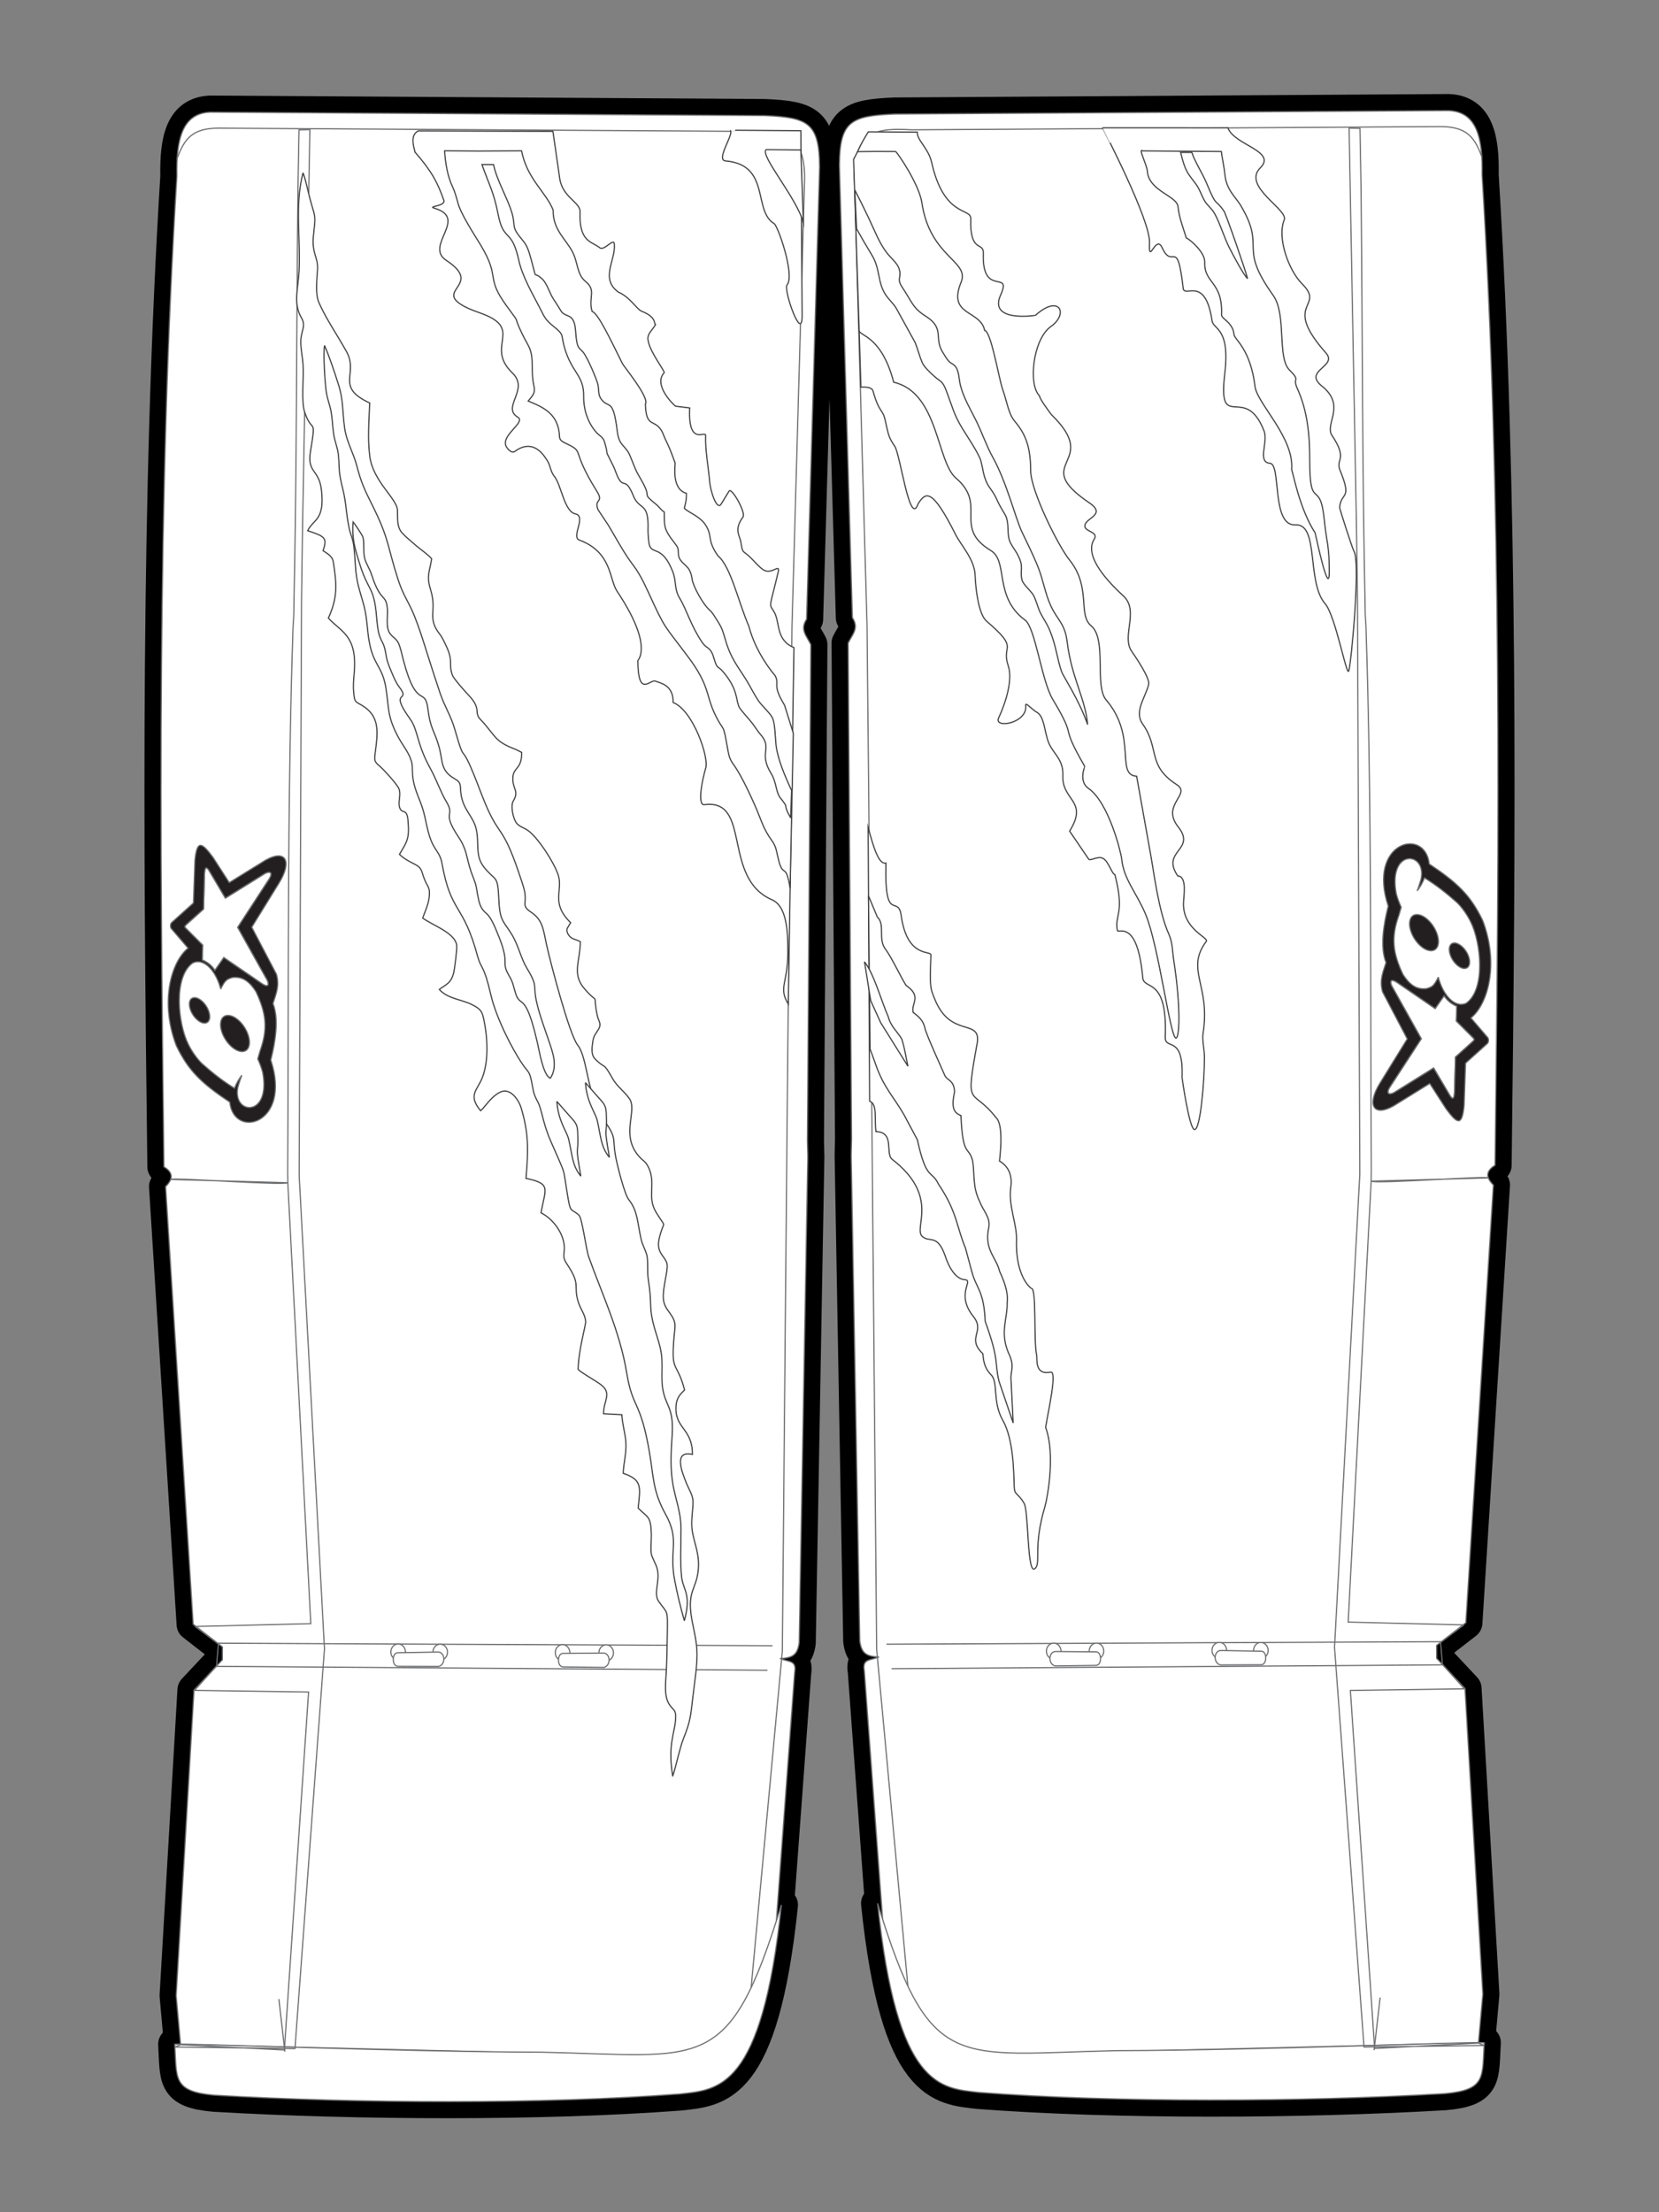 <?xml version="1.0" encoding="utf-8"?>
<!-- Generator: Adobe Illustrator 16.0.0, SVG Export Plug-In . SVG Version: 6.00 Build 0)  -->
<!DOCTYPE svg PUBLIC "-//W3C//DTD SVG 1.1//EN" "http://www.w3.org/Graphics/SVG/1.1/DTD/svg11.dtd">
<svg version="1.1" xmlns="http://www.w3.org/2000/svg" xmlns:xlink="http://www.w3.org/1999/xlink" x="0px" y="0px" width="150px"
	 height="200px" viewBox="0 0 150 200" enable-background="new 0 0 150 200" xml:space="preserve">
<rect x="0" y="0" width="150" height="200" fill="#808080" stroke="none"/>
<g id="Layer_2">
	<path stroke="#000000" stroke-width="3" stroke-linecap="round" stroke-linejoin="round" stroke-miterlimit="10" d="
		M16.327,184.851l-0.399-4.427l1.614-27.627l2.564-2.737l0.005-1.163l-2.645-2.053l-2.493-39.569
		c0.11-0.109,0.208-0.221,0.289-0.334c0.154-0.215,0.242-0.436,0.215-0.658c-0.02-0.169-0.106-0.341-0.281-0.513
		c-0.096-0.095-0.219-0.189-0.373-0.284c-0.376-29.94-0.604-60.792,1.171-89.555c-0.064-3.302,0.46-5.69,3.028-5.792l50.098,0.312
		c3.938,0.166,4.955,0.645,4.982,4.636l-1.175,40.895c-0.636,0.95,0.011,1.519,0.385,2.295l-0.312,44.841l0.036,1.478l-0.777,43.901
		c-0.156,1.183-0.676,1.39-1.733,1.45c0.81,0.329,1.526,0.136,1.323,1.258l-1.909,25.914c-2.036,8.713-4.263,8.918-7.72,8.822
		l-42.088-1.022L16.327,184.851z"/>
	<path stroke="#000000" stroke-width="3" stroke-linecap="round" stroke-linejoin="round" stroke-miterlimit="10" d="
		M133.673,184.712l0.398-4.427l-1.613-27.627l-2.564-2.737l-0.005-1.163l2.646-2.053l2.492-39.569
		c-0.109-0.109-0.208-0.222-0.289-0.334c-0.153-0.216-0.242-0.436-0.216-0.658c0.021-0.17,0.107-0.341,0.281-0.513
		c0.096-0.095,0.22-0.19,0.373-0.285c0.376-29.939,0.604-60.791-1.172-89.555c0.065-3.301-0.459-5.689-3.027-5.791l-50.099,0.312
		c-3.938,0.166-4.955,0.644-4.982,4.635l1.175,40.895c0.636,0.95-0.011,1.52-0.385,2.295l0.312,44.841l-0.035,1.477l0.776,43.901
		c0.156,1.184,0.676,1.39,1.733,1.451c-0.81,0.329-1.526,0.136-1.323,1.258l1.909,25.914c2.036,8.713,4.263,8.918,7.72,8.822
		l42.088-1.022L133.673,184.712z"/>
	<path stroke="#000000" stroke-width="3" stroke-linecap="round" stroke-linejoin="round" stroke-miterlimit="10" d="M15.8,184.811
		c1.425-0.091,20.039,0.684,33.19,0.722c14.654,0.299,16.897,2.152,21.659-13.312c-1.743,16.749-5.721,16.692-9.145,17.088
		c-12.335,0.939-29.243,0.869-42.146,0.11C15.616,189.084,15.985,187.924,15.8,184.811z"/>
	<path stroke="#000000" stroke-width="3" stroke-linecap="round" stroke-linejoin="round" stroke-miterlimit="10" d="M134.2,184.671
		c-1.426-0.09-20.039,0.685-33.19,0.722c-14.653,0.3-16.897,2.153-21.659-13.312c1.743,16.749,5.721,16.692,9.145,17.088
		c12.335,0.939,29.243,0.869,42.146,0.11C134.384,188.944,134.015,187.784,134.2,184.671z"/>
</g>
<g id="Layer_1">
	<path fill-rule="evenodd" clip-rule="evenodd" fill="#FFFFFF" d="M16.327,184.851l-0.399-4.427l1.614-27.627l2.564-2.737
		l0.005-1.163l-2.645-2.053l-2.493-39.569c0.11-0.109,0.208-0.221,0.289-0.334c0.154-0.215,0.242-0.436,0.215-0.658
		c-0.02-0.169-0.106-0.341-0.281-0.513c-0.096-0.095-0.219-0.189-0.373-0.284c-0.376-29.94-0.604-60.792,1.171-89.555
		c-0.064-3.302,0.46-5.69,3.028-5.792l50.098,0.312c3.938,0.166,4.955,0.645,4.982,4.636l-1.175,40.895
		c-0.636,0.95,0.011,1.519,0.385,2.295l-0.312,44.841l0.036,1.478l-0.777,43.901c-0.156,1.183-0.676,1.39-1.733,1.45
		c0.81,0.329,1.526,0.136,1.323,1.258l-1.909,25.914c-2.036,8.713-4.263,8.918-7.72,8.822l-42.088-1.022L16.327,184.851z"/>
	<path fill="none" stroke="#6E6F71" stroke-width="0.108" stroke-miterlimit="2.613" d="M16.327,184.851l-0.399-4.427
		l1.614-27.627l2.564-2.737l0.005-1.163l-2.645-2.053l-2.493-39.569c0.11-0.109,0.208-0.221,0.289-0.334
		c0.154-0.215,0.242-0.436,0.215-0.658c-0.02-0.169-0.106-0.341-0.281-0.513c-0.096-0.095-0.219-0.189-0.373-0.284
		c-0.376-29.94-0.604-60.792,1.171-89.555c-0.064-3.302,0.46-5.69,3.028-5.792l50.098,0.312c3.938,0.166,4.955,0.645,4.982,4.636
		l-1.175,40.895c-0.636,0.95,0.011,1.519,0.385,2.295l-0.312,44.841l0.036,1.478l-0.777,43.901c-0.156,1.183-0.676,1.39-1.733,1.45
		c0.81,0.329,1.526,0.136,1.323,1.258l-1.909,25.914c-2.036,8.713-4.263,8.918-7.72,8.822l-42.088-1.022L16.327,184.851z"/>
	<path fill-rule="evenodd" clip-rule="evenodd" fill="#FFFFFF" d="M133.673,184.712l0.398-4.427l-1.613-27.627l-2.564-2.737
		l-0.005-1.163l2.646-2.053l2.492-39.569c-0.109-0.109-0.208-0.222-0.289-0.334c-0.153-0.216-0.242-0.436-0.216-0.658
		c0.021-0.17,0.107-0.341,0.281-0.513c0.096-0.095,0.22-0.19,0.373-0.285c0.376-29.939,0.604-60.791-1.172-89.555
		c0.065-3.301-0.459-5.689-3.027-5.791l-50.099,0.312c-3.938,0.166-4.955,0.644-4.982,4.635l1.175,40.895
		c0.636,0.95-0.011,1.52-0.385,2.295l0.312,44.841l-0.035,1.477l0.776,43.901c0.156,1.184,0.676,1.39,1.733,1.451
		c-0.81,0.329-1.526,0.136-1.323,1.258l1.909,25.914c2.036,8.713,4.263,8.918,7.72,8.822l42.088-1.022L133.673,184.712z"/>
	<path fill="none" stroke="#6E6F71" stroke-width="0.108" stroke-miterlimit="2.613" d="M133.673,184.712l0.398-4.427
		l-1.613-27.627l-2.564-2.737l-0.005-1.163l2.646-2.053l2.492-39.569c-0.109-0.109-0.208-0.222-0.289-0.334
		c-0.153-0.216-0.242-0.436-0.216-0.658c0.021-0.17,0.107-0.341,0.281-0.513c0.096-0.095,0.22-0.19,0.373-0.285
		c0.376-29.939,0.604-60.791-1.172-89.555c0.065-3.301-0.459-5.689-3.027-5.791l-50.099,0.312c-3.938,0.166-4.955,0.644-4.982,4.635
		l1.175,40.895c0.636,0.95-0.011,1.52-0.385,2.295l0.312,44.841l-0.035,1.477l0.776,43.901c0.156,1.184,0.676,1.39,1.733,1.451
		c-0.81,0.329-1.526,0.136-1.323,1.258l1.909,25.914c2.036,8.713,4.263,8.918,7.72,8.822l42.088-1.022L133.673,184.712z"/>
	<path fill-rule="evenodd" clip-rule="evenodd" fill="#FFFFFF" d="M18.979,78.827l1.399,2.366l3.592-2.233
		c0.491-0.252,0.724-0.034,0.377,0.498l-2.852,4.381l2.59,4.633c0.256,0.39,0.296,0.939-0.409,0.457l-3.438-2.355l-0.802,1.15
		c-0.337-0.446-0.582-0.671-1.146-0.937l0.035-1.341l-1.523-1.522c-0.114-0.116-0.127-0.179,0.021-0.32l1.582-1.422l0.083-3.156
		C18.507,78.429,18.646,78.221,18.979,78.827z"/>
	<path fill="none" stroke="#6E6F71" stroke-width="0.108" stroke-miterlimit="2.613" d="M18.979,78.827l1.399,2.366l3.592-2.233
		c0.491-0.252,0.724-0.034,0.377,0.498l-2.852,4.381l2.59,4.633c0.256,0.39,0.296,0.939-0.409,0.457l-3.438-2.355l-0.802,1.15
		c-0.337-0.446-0.582-0.671-1.146-0.937l0.035-1.341l-1.523-1.522c-0.114-0.116-0.127-0.179,0.021-0.32l1.582-1.422l0.083-3.156
		C18.507,78.429,18.646,78.221,18.979,78.827z"/>
	<path fill-rule="evenodd" clip-rule="evenodd" fill="#FFFFFF" d="M131.021,98.924l-1.399-2.366l-3.592,2.233
		c-0.49,0.253-0.724,0.035-0.376-0.498l2.852-4.381l-2.591-4.633c-0.256-0.389-0.295-0.938,0.409-0.457l3.438,2.355l0.802-1.15
		c0.336,0.446,0.581,0.671,1.145,0.937l-0.034,1.341l1.523,1.522c0.114,0.116,0.127,0.179-0.021,0.32l-1.582,1.422l-0.083,3.156
		C131.493,99.322,131.354,99.529,131.021,98.924z"/>
	<path fill="none" stroke="#6E6F71" stroke-width="0.108" stroke-miterlimit="2.613" d="M131.021,98.924l-1.399-2.366
		l-3.592,2.233c-0.49,0.253-0.724,0.035-0.376-0.498l2.852-4.381l-2.591-4.633c-0.256-0.389-0.295-0.938,0.409-0.457l3.438,2.355
		l0.802-1.15c0.336,0.446,0.581,0.671,1.145,0.937l-0.034,1.341l1.523,1.522c0.114,0.116,0.127,0.179-0.021,0.32l-1.582,1.422
		l-0.083,3.156C131.493,99.322,131.354,99.529,131.021,98.924z"/>
	<path fill-rule="evenodd" clip-rule="evenodd" fill="#231F20" d="M18.979,78.827l1.399,2.366l3.592-2.233
		c0.491-0.252,0.724-0.035,0.377,0.498l-2.852,4.381l2.59,4.633c0.256,0.39,0.296,0.939-0.409,0.457l-3.438-2.355l-0.802,1.15
		c-0.337-0.446-0.582-0.671-1.146-0.937l0.034-1.341l-1.523-1.522c-0.114-0.116-0.127-0.179,0.021-0.32l1.582-1.422l0.083-3.156
		C18.506,78.429,18.646,78.221,18.979,78.827z M24.999,88.083c0.281,1.042-0.016,1.714-0.317,2.642
		c0.558,1.39,0.219,3.454-0.197,5.109c1.928,5.823-3.359,7.198-3.709,3.807c-2.538-1.695-3.723-2.804-4.831-5.1
		c-1.502-3.932-0.486-7.574,1.061-8.821l-1.508-1.758c-0.107-0.091-0.118-0.439,0.029-0.561l1.963-1.765l0.133-3.844
		c0.186-1.929,0.637-1.62,1.627-0.294l1.479,2.296l3.269-2.021c1.812-1.032,2.478,0.057,1.217,2.083l-2.451,3.969L24.999,88.083z"/>
	<path fill="none" stroke="#6E6F71" stroke-width="0.108" stroke-miterlimit="2.613" d="M18.979,78.827l1.399,2.366l3.592-2.233
		c0.491-0.252,0.724-0.035,0.377,0.498l-2.852,4.381l2.59,4.633c0.256,0.39,0.296,0.939-0.409,0.457l-3.438-2.355l-0.802,1.15
		c-0.337-0.446-0.582-0.671-1.146-0.937l0.034-1.341l-1.523-1.522c-0.114-0.116-0.127-0.179,0.021-0.32l1.582-1.422l0.083-3.156
		C18.506,78.429,18.646,78.221,18.979,78.827z M24.999,88.083c0.281,1.042-0.016,1.714-0.317,2.642
		c0.558,1.39,0.219,3.454-0.197,5.109c1.928,5.823-3.359,7.198-3.709,3.807c-2.538-1.695-3.723-2.804-4.831-5.1
		c-1.502-3.932-0.486-7.574,1.061-8.821l-1.508-1.758c-0.107-0.091-0.118-0.439,0.029-0.561l1.963-1.765l0.133-3.844
		c0.186-1.929,0.637-1.62,1.627-0.294l1.479,2.296l3.269-2.021c1.812-1.032,2.478,0.057,1.217,2.083l-2.451,3.969L24.999,88.083z"/>
	<path fill-rule="evenodd" clip-rule="evenodd" fill="#231F20" d="M131.021,98.924l-1.399-2.366l-3.591,2.233
		c-0.491,0.253-0.725,0.035-0.377-0.498l2.852-4.381l-2.591-4.633c-0.256-0.389-0.295-0.938,0.409-0.457l3.438,2.355l0.802-1.15
		c0.336,0.446,0.581,0.671,1.145,0.937l-0.034,1.341l1.523,1.523c0.114,0.115,0.127,0.178-0.021,0.319l-1.582,1.422l-0.083,3.156
		C131.493,99.322,131.354,99.53,131.021,98.924z M125.001,89.668c-0.281-1.042,0.017-1.714,0.318-2.642
		c-0.559-1.39-0.22-3.454,0.197-5.109c-1.929-5.823,3.358-7.198,3.709-3.807c2.538,1.695,3.723,2.804,4.83,5.1
		c1.502,3.932,0.485,7.574-1.062,8.821l1.509,1.758c0.107,0.091,0.118,0.439-0.029,0.561l-1.962,1.765l-0.133,3.844
		c-0.187,1.929-0.638,1.62-1.627,0.294l-1.479-2.296l-3.269,2.022c-1.812,1.031-2.478-0.058-1.217-2.084l2.451-3.97L125.001,89.668z
		"/>
	<path fill="none" stroke="#6E6F71" stroke-width="0.108" stroke-miterlimit="2.613" d="M131.021,98.924l-1.399-2.366
		l-3.591,2.233c-0.491,0.253-0.725,0.035-0.377-0.498l2.852-4.381l-2.591-4.633c-0.256-0.389-0.295-0.938,0.409-0.457l3.438,2.355
		l0.802-1.15c0.336,0.446,0.581,0.671,1.145,0.937l-0.034,1.341l1.523,1.523c0.114,0.115,0.127,0.178-0.021,0.319l-1.582,1.422
		l-0.083,3.156C131.493,99.322,131.354,99.53,131.021,98.924z M125.001,89.668c-0.281-1.042,0.017-1.714,0.318-2.642
		c-0.559-1.39-0.22-3.454,0.197-5.109c-1.929-5.823,3.358-7.198,3.709-3.807c2.538,1.695,3.723,2.804,4.83,5.1
		c1.502,3.932,0.485,7.574-1.062,8.821l1.509,1.758c0.107,0.091,0.118,0.439-0.029,0.561l-1.962,1.765l-0.133,3.844
		c-0.187,1.929-0.638,1.62-1.627,0.294l-1.479-2.296l-3.269,2.022c-1.812,1.031-2.478-0.058-1.217-2.084l2.451-3.97L125.001,89.668z
		"/>
	<path fill-rule="evenodd" clip-rule="evenodd" fill="#FFFFFF" d="M21.005,88.375c-0.425,0.15-0.616,0.14-1.048,1.037
		c-0.438-1.665-1.517-2.835-2.53-2.356c-1.769,1.268-1.34,5.476-0.402,7.351c0.279,0.584,0.793,1.329,1.246,1.757
		c0.958,0.855,1.937,1.616,2.93,2.222c0.192-0.48,0.412-0.872,0.662-1.171l-0.174,0.49c-0.076,0.213-0.136,0.422-0.192,0.632
		c-0.452,2.49,3.029,2.691,2.254-1.393c-0.125-0.463-0.281-0.854-0.447-1.21l0.198-0.688c0.755-2.087,0.546-3.473-0.36-5.399
		C22.624,88.856,22.036,88.248,21.005,88.375z M19.978,92.312c0.174-0.654,0.887-0.689,1.586-0.074
		c0.699,0.62,1.127,1.659,0.953,2.314c-0.17,0.659-0.883,0.692-1.582,0.074S19.804,92.972,19.978,92.312z M17.146,90.557
		c0.122-0.462,0.626-0.487,1.117-0.052c0.494,0.435,0.797,1.168,0.675,1.63c-0.122,0.467-0.623,0.487-1.117,0.052
		C17.327,91.752,17.024,91.019,17.146,90.557z"/>
	<path fill="none" stroke="#6E6F71" stroke-width="0.108" stroke-miterlimit="2.613" d="M21.005,88.375
		c-0.425,0.15-0.616,0.14-1.048,1.037c-0.438-1.665-1.517-2.835-2.53-2.356c-1.769,1.268-1.34,5.476-0.402,7.351
		c0.279,0.584,0.793,1.329,1.246,1.757c0.958,0.855,1.937,1.616,2.93,2.222c0.192-0.48,0.412-0.872,0.662-1.171l-0.174,0.49
		c-0.076,0.213-0.136,0.422-0.192,0.632c-0.452,2.49,3.029,2.691,2.254-1.393c-0.125-0.463-0.281-0.854-0.447-1.21l0.198-0.688
		c0.755-2.087,0.546-3.473-0.36-5.399C22.624,88.856,22.036,88.248,21.005,88.375z M19.978,92.312
		c0.174-0.654,0.887-0.689,1.586-0.074c0.699,0.62,1.127,1.659,0.953,2.314c-0.17,0.659-0.883,0.692-1.582,0.074
		S19.804,92.972,19.978,92.312z M17.146,90.557c0.122-0.462,0.626-0.487,1.117-0.052c0.494,0.435,0.797,1.168,0.675,1.63
		c-0.122,0.467-0.623,0.487-1.117,0.052C17.327,91.752,17.024,91.019,17.146,90.557z"/>
	<path fill-rule="evenodd" clip-rule="evenodd" fill="#FFFFFF" d="M128.995,89.376c0.425-0.15,0.615-0.14,1.048-1.037
		c0.438,1.665,1.517,2.835,2.529,2.356c1.769-1.267,1.341-5.476,0.401-7.351c-0.278-0.583-0.793-1.328-1.245-1.756
		c-0.959-0.855-1.938-1.616-2.931-2.222c-0.192,0.48-0.412,0.872-0.662,1.171l0.174-0.49c0.076-0.213,0.136-0.422,0.191-0.632
		c0.452-2.489-3.028-2.691-2.254,1.393c0.125,0.463,0.281,0.854,0.447,1.21l-0.198,0.688c-0.756,2.087-0.547,3.473,0.359,5.398
		C127.376,88.895,127.965,89.503,128.995,89.376z M130.022,85.438c-0.174,0.655-0.888,0.69-1.587,0.075
		c-0.698-0.62-1.126-1.659-0.952-2.314c0.169-0.659,0.883-0.692,1.581-0.075C129.764,83.742,130.195,84.779,130.022,85.438z
		 M132.854,87.194c-0.122,0.462-0.627,0.487-1.117,0.053c-0.494-0.435-0.797-1.168-0.675-1.63c0.122-0.467,0.622-0.487,1.116-0.052
		C132.674,85.999,132.977,86.732,132.854,87.194z"/>
	<path fill="none" stroke="#6E6F71" stroke-width="0.108" stroke-miterlimit="2.613" d="M128.995,89.376
		c0.425-0.15,0.615-0.14,1.048-1.037c0.438,1.665,1.517,2.835,2.529,2.356c1.769-1.267,1.341-5.476,0.401-7.351
		c-0.278-0.583-0.793-1.328-1.245-1.756c-0.959-0.855-1.938-1.616-2.931-2.222c-0.192,0.48-0.412,0.872-0.662,1.171l0.174-0.49
		c0.076-0.213,0.136-0.422,0.191-0.632c0.452-2.489-3.028-2.691-2.254,1.393c0.125,0.463,0.281,0.854,0.447,1.21l-0.198,0.688
		c-0.756,2.087-0.547,3.473,0.359,5.398C127.376,88.895,127.965,89.503,128.995,89.376z M130.022,85.438
		c-0.174,0.655-0.888,0.69-1.587,0.075c-0.698-0.62-1.126-1.659-0.952-2.314c0.169-0.659,0.883-0.692,1.581-0.075
		C129.764,83.742,130.195,84.779,130.022,85.438z M132.854,87.194c-0.122,0.462-0.627,0.487-1.117,0.053
		c-0.494-0.435-0.797-1.168-0.675-1.63c0.122-0.467,0.622-0.487,1.116-0.052C132.674,85.999,132.977,86.732,132.854,87.194z"/>
	<path fill="none" stroke="#6E6F71" stroke-width="0.108" stroke-miterlimit="2.613" d="M67.442,184.798l3.296-35.555
		l0.408-45.629l0.459-46.909l1.124-39.901c0.276-5.037-2.208-5.077-5.146-4.926L19.82,11.586c-2.456-0.013-3.166,0.969-3.835,2.826"
		/>
	<path fill="none" stroke="#6E6F71" stroke-width="0.108" stroke-miterlimit="2.613" d="M82.558,184.658l-3.296-35.554
		l-0.408-45.629l-0.459-46.91l-1.123-39.901c-0.276-5.037,2.207-5.077,5.146-4.926l47.763-0.292
		c2.456-0.014,3.166,0.968,3.835,2.826"/>
	<path fill-rule="evenodd" clip-rule="evenodd" fill="#FFFFFF" d="M15.8,184.811c1.425-0.091,20.039,0.684,33.19,0.722
		c14.654,0.299,16.897,2.152,21.659-13.312c-1.743,16.749-5.721,16.692-9.145,17.088c-12.335,0.939-29.243,0.869-42.146,0.11
		C15.616,189.084,15.985,187.924,15.8,184.811z"/>
	<path fill="none" stroke="#6E6F71" stroke-width="0.108" stroke-miterlimit="2.613" d="M15.8,184.811
		c1.425-0.091,20.039,0.684,33.19,0.722c14.654,0.299,16.897,2.152,21.659-13.312c-1.743,16.749-5.721,16.692-9.145,17.088
		c-12.335,0.939-29.243,0.869-42.146,0.11C15.616,189.084,15.985,187.924,15.8,184.811z"/>
	<path fill-rule="evenodd" clip-rule="evenodd" fill="#FFFFFF" d="M134.2,184.671c-1.426-0.09-20.039,0.685-33.19,0.722
		c-14.653,0.3-16.897,2.153-21.659-13.312c1.743,16.749,5.721,16.692,9.145,17.088c12.335,0.939,29.243,0.869,42.146,0.11
		C134.384,188.944,134.015,187.784,134.2,184.671z"/>
	<path fill="none" stroke="#6E6F71" stroke-width="0.108" stroke-miterlimit="2.613" d="M134.2,184.671
		c-1.426-0.09-20.039,0.685-33.19,0.722c-14.653,0.3-16.897,2.153-21.659-13.312c1.743,16.749,5.721,16.692,9.145,17.088
		c12.335,0.939,29.243,0.869,42.146,0.11C134.384,188.944,134.015,187.784,134.2,184.671z"/>
	
		<line fill="none" stroke="#6E6F71" stroke-width="0.108" stroke-miterlimit="2.613" x1="25.213" y1="180.733" x2="25.761" y2="185.488"/>
	
		<line fill="none" stroke="#6E6F71" stroke-width="0.108" stroke-miterlimit="2.613" x1="124.787" y1="180.594" x2="124.239" y2="185.35"/>
	
		<line fill="none" stroke="#6E6F71" stroke-width="0.108" stroke-miterlimit="2.613" x1="19.684" y1="148.558" x2="69.849" y2="148.786"/>
	
		<line fill="none" stroke="#6E6F71" stroke-width="0.108" stroke-miterlimit="2.613" x1="130.315" y1="148.418" x2="80.151" y2="148.647"/>
	
		<line fill="none" stroke="#6E6F71" stroke-width="0.108" stroke-miterlimit="2.613" x1="19.551" y1="150.652" x2="69.387" y2="151.001"/>
	
		<line fill="none" stroke="#6E6F71" stroke-width="0.108" stroke-miterlimit="2.613" x1="130.448" y1="150.514" x2="80.612" y2="150.862"/>
	
		<ellipse transform="matrix(1 -0.013 0.013 1 -1.878 0.701)" fill-rule="evenodd" clip-rule="evenodd" fill="#FFFFFF" cx="54.745" cy="149.439" rx="0.659" ry="0.722"/>
	
		<ellipse transform="matrix(1 -0.013 0.013 1 -1.878 0.701)" fill="none" stroke="#6E6F71" stroke-width="0.108" stroke-miterlimit="2.613" cx="54.745" cy="149.439" rx="0.659" ry="0.722"/>
	
		<ellipse transform="matrix(-1 -0.012 0.012 -1 188.734 299.718)" fill-rule="evenodd" clip-rule="evenodd" fill="#FFFFFF" cx="95.255" cy="149.3" rx="0.659" ry="0.723"/>
	
		<ellipse transform="matrix(-1 -0.012 0.012 -1 188.734 299.718)" fill="none" stroke="#6E6F71" stroke-width="0.108" stroke-miterlimit="2.613" cx="95.255" cy="149.3" rx="0.659" ry="0.723"/>
	<path fill-rule="evenodd" clip-rule="evenodd" fill="#FFFFFF" d="M36.658,149.336c0.006,0.398-0.284,0.729-0.647,0.736
		s-0.665-0.31-0.671-0.708c-0.006-0.399,0.283-0.729,0.647-0.736C36.351,148.62,36.651,148.937,36.658,149.336z"/>
	<path fill="none" stroke="#6E6F71" stroke-width="0.108" stroke-miterlimit="2.613" d="M36.658,149.336
		c0.006,0.398-0.284,0.729-0.647,0.736s-0.665-0.31-0.671-0.708c-0.006-0.399,0.283-0.729,0.647-0.736
		C36.351,148.62,36.651,148.937,36.658,149.336z"/>
	<path fill-rule="evenodd" clip-rule="evenodd" fill="#FFFFFF" d="M113.342,149.196c-0.006,0.399,0.284,0.729,0.648,0.737
		c0.363,0.008,0.664-0.31,0.67-0.708c0.007-0.399-0.282-0.729-0.646-0.737C113.649,148.48,113.35,148.798,113.342,149.196z"/>
	<path fill="none" stroke="#6E6F71" stroke-width="0.108" stroke-miterlimit="2.613" d="M113.342,149.196
		c-0.006,0.399,0.284,0.729,0.648,0.737c0.363,0.008,0.664-0.31,0.67-0.708c0.007-0.399-0.282-0.729-0.646-0.737
		C113.649,148.48,113.35,148.798,113.342,149.196z"/>
	
		<ellipse transform="matrix(1 -0.021 0.021 1 -3.088 0.857)" fill-rule="evenodd" clip-rule="evenodd" fill="#FFFFFF" cx="39.755" cy="149.345" rx="0.659" ry="0.723"/>
	
		<ellipse transform="matrix(1 -0.021 0.021 1 -3.088 0.857)" fill="none" stroke="#6E6F71" stroke-width="0.108" stroke-miterlimit="2.613" cx="39.755" cy="149.345" rx="0.659" ry="0.723"/>
	<path fill-rule="evenodd" clip-rule="evenodd" fill="#FFFFFF" d="M109.585,149.191c-0.006,0.399,0.284,0.729,0.647,0.737
		c0.364,0.008,0.665-0.311,0.672-0.709c0.006-0.398-0.284-0.729-0.647-0.735C109.893,148.476,109.592,148.793,109.585,149.191z"/>
	<path fill="none" stroke="#6E6F71" stroke-width="0.108" stroke-miterlimit="2.613" d="M109.585,149.191
		c-0.006,0.399,0.284,0.729,0.647,0.737c0.364,0.008,0.665-0.311,0.672-0.709c0.006-0.398-0.284-0.729-0.647-0.735
		C109.893,148.476,109.592,148.793,109.585,149.191z"/>
	<path fill-rule="evenodd" clip-rule="evenodd" fill="#FFFFFF" d="M39.603,149.355l-3.651,0.065
		c-0.526,0.005-0.541,1.216,0.021,1.224l3.699,0.012C40.334,150.478,40.246,149.341,39.603,149.355z"/>
	<path fill="none" stroke="#6E6F71" stroke-width="0.108" stroke-miterlimit="2.613" d="M39.603,149.355l-3.651,0.065
		c-0.526,0.005-0.541,1.216,0.021,1.224l3.699,0.012C40.334,150.478,40.246,149.341,39.603,149.355z"/>
	<path fill-rule="evenodd" clip-rule="evenodd" fill="#FFFFFF" d="M110.396,149.217l3.651,0.065c0.526,0.005,0.541,1.216-0.02,1.223
		l-3.699,0.013C109.666,150.338,109.755,149.202,110.396,149.217z"/>
	<path fill="none" stroke="#6E6F71" stroke-width="0.108" stroke-miterlimit="2.613" d="M110.396,149.217l3.651,0.065
		c0.526,0.005,0.541,1.216-0.02,1.223l-3.699,0.013C109.666,150.338,109.755,149.202,110.396,149.217z"/>
	
		<ellipse transform="matrix(1 -0.012 0.012 1 -1.767 0.613)" fill-rule="evenodd" clip-rule="evenodd" fill="#FFFFFF" cx="50.837" cy="149.406" rx="0.659" ry="0.722"/>
	
		<ellipse transform="matrix(1 -0.012 0.012 1 -1.767 0.613)" fill="none" stroke="#6E6F71" stroke-width="0.108" stroke-miterlimit="2.613" cx="50.837" cy="149.406" rx="0.659" ry="0.722"/>
	
		<ellipse transform="matrix(-1 -0.011 0.011 -1 196.662 299.627)" fill-rule="evenodd" clip-rule="evenodd" fill="#FFFFFF" cx="99.163" cy="149.267" rx="0.659" ry="0.722"/>
	
		<ellipse transform="matrix(-1 -0.011 0.011 -1 196.662 299.627)" fill="none" stroke="#6E6F71" stroke-width="0.108" stroke-miterlimit="2.613" cx="99.163" cy="149.267" rx="0.659" ry="0.722"/>
	<path fill-rule="evenodd" clip-rule="evenodd" fill="#FFFFFF" d="M54.547,149.448l-3.651,0.03c-0.525,0-0.55,1.211,0.011,1.224
		l3.699,0.047C55.27,150.576,55.19,149.438,54.547,149.448z"/>
	<path fill="none" stroke="#6E6F71" stroke-width="0.108" stroke-miterlimit="2.613" d="M54.547,149.448l-3.651,0.03
		c-0.525,0-0.55,1.211,0.011,1.224l3.699,0.047C55.27,150.576,55.19,149.438,54.547,149.448z"/>
	<path fill-rule="evenodd" clip-rule="evenodd" fill="#FFFFFF" d="M95.453,149.31l3.651,0.03c0.525,0,0.55,1.21-0.011,1.223
		l-3.698,0.048C94.73,150.438,94.81,149.3,95.453,149.31z"/>
	<path fill="none" stroke="#6E6F71" stroke-width="0.108" stroke-miterlimit="2.613" d="M95.453,149.31l3.651,0.03
		c0.525,0,0.55,1.21-0.011,1.223l-3.698,0.048C94.73,150.438,94.81,149.3,95.453,149.31z"/>
	<path fill="none" stroke="#6E6F71" stroke-width="0.108" stroke-miterlimit="2.613" d="M25.711,185.332l-9.384-0.481
		l-0.523,0.214l10.865,0.142l2.667-36.14l-2.284-42.765l0.21-51.952l0.095-6.923l0.662-35.707l-0.985,0.024l-0.101,5.795
		c-0.137,14.512-0.087,23.637-0.374,38.146l-0.065,1.038c-0.543,16.307-0.379,32.878-0.485,49.235l0.013,0.97
		c-0.457,0.263-10.59-0.503-10.591-0.297l10.591,0.297l2.079,39.862l-10.463,0.254l2.104,1.578l-0.161,1.988l-1.993,2.213
		l10.312,0.147L25.711,185.332z"/>
	<path fill="none" stroke="#6E6F71" stroke-width="0.108" stroke-miterlimit="2.613" d="M124.289,185.192l9.384-0.48l0.523,0.214
		l-10.866,0.142l-2.666-36.14l2.284-42.765l-0.211-51.952l-0.095-6.923L121.98,11.58l0.984,0.024l0.102,5.795
		c0.136,14.512,0.087,23.637,0.373,38.146l0.065,1.038c0.543,16.306,0.379,32.878,0.484,49.235l-0.013,0.969
		c0.457,0.264,10.59-0.502,10.592-0.296l-10.592,0.296l-2.079,39.862l10.463,0.255l-2.104,1.578l0.16,1.988l1.993,2.212
		l-10.312,0.147L124.289,185.192z"/>
	<path fill-rule="evenodd" clip-rule="evenodd" fill="#FFFFFF" d="M27.818,47.977c1.602,0.533,1.771,0.648,1.396,1.809
		c0.373,0.275,0.836,0.458,0.927,1.047c0.318,2.07,0.388,3.189-0.449,5.045c1.134,1.264,2.619,1.538,2.337,4.94
		c-0.056,0.669-0.118,1.145-0.045,1.826c0.091,0.853,0.1,0.746,0.729,1.119c0.813,0.483,1.354,1.163,1.375,2.395
		c0.011,0.625-0.07,1.16-0.146,1.766c-0.107,0.846-0.129,0.903,0.411,1.364c0.353,0.3,1.563,1.632,1.716,2.016
		c0.216,0.541-0.106,1.207,0.067,1.712c0.213,0.619,0.644,0.024,0.746,1.091c0.165,1.721-0.075,1.971-0.764,3.13
		c0.401,0.391,0.778,0.59,1.353,0.88c0.717,0.362,0.615,0.63,0.902,1.364c0.286,0.731,0.571,0.742,0.413,1.766
		c-0.103,0.664-0.382,1.199-0.567,1.751c0.202,0.184,1.425,0.818,1.717,0.994c0.563,0.339,1.252,0.813,1.357,1.442
		c0.051,0.308-0.182,2.119-0.264,2.472c-0.232,1.002-0.703,1.082-1.306,1.546l0.109,0.119c0.769,0.735,1.913,0.79,2.825,1.247
		c0.564,0.282,0.883,0.489,1.02,1.061c0.396,1.652,0.551,3.934-0.057,5.519c-0.458,1.193-1.345,1.584-0.169,3.018l0.21-0.198
		c0.092-0.102,0.112-0.138,0.189-0.229c0.401-0.477,0.855-1.028,1.432-1.276c0.887-0.381,1.632,0.764,1.831,1.425
		c0.691,2.301,0.671,3.823,0.443,6.394c2.351,0.489,1.737,0.932,1.362,3.117c0.894,0.444,1.788,1.47,2.041,2.605
		c0.232,1.045-0.254,1.196,0.287,2c1.364,2.027,0.517,1.903,1.076,3.566c0.193,0.576,0.608,1.071,0.632,1.677
		c0.012,0.305-0.666,2.648-0.681,4.312c0.321,0.324,1.584,1.01,2.051,1.37c1.045,0.808,0.252,1.39,0.243,2.633l1.653,0.086
		c0.065,0.938,0.313,1.727,0.368,2.441c0.077,0.999-0.217,1.928-0.238,2.861c1.784,0.592,1.53,1.309,1.349,3.146
		c0.862,0.865,1.152,0.68,1.191,2.369c0.011,0.462-0.068,1.321-0.012,1.706c0.053,0.363,0.37,0.862,0.51,1.294
		c0.374,1.148-0.374,2.307,0.179,3.081c0.803,1.126,0.798,0.668,0.769,2.764c-0.017,1.191-0.035,2.345-0.092,3.542
		c-0.052,1.077-0.244,2.333,0.346,3.099c0.351,0.455,0.547,0.405,0.494,1.229c-0.086,1.338-0.717,2.226-0.264,5.158
		c0.342-1.036,0.63-2.545,0.991-3.449c0.6-1.504,0.632-1.952,0.832-3.707c0.148-1.304,0.434-2.953,0.368-4.233
		c-0.07-1.355-0.492-2.491-0.578-3.7c-0.133-1.866,0.664-2.074,0.721-3.912c0.046-1.476-0.568-2.421-0.611-3.719
		c-0.023-0.703,0.129-1.471,0.116-2.157c-0.01-0.52-0.392-1.108-0.577-1.576c-0.325-0.824-1.311-3.06,0.524-2.65
		c0.004-2.401-1.646-2.315-1.479-4.416c0.062-0.771,0.447-1.075,0.77-1.408c-0.767-2.894-1.317-1.234-0.875-5.587
		c0.108-1.064-0.747-1.442-0.982-2.296c-0.251-0.915,0.255-2.369,0.288-3.27c0.034-0.904-1.071-1.071-0.726-2.542
		c0.436-1.857,0.714-0.715-0.291-2.382c-0.85-1.41,0.046-2.617-0.7-4.094c-0.26-0.515-0.464-0.524-0.83-0.937
		c-1.725-1.947-0.121-4.117-0.868-5.22c-0.435-0.64-1.116-1.096-1.516-1.805c-0.938-1.663-0.588-0.76-1.611-1.813
		c-0.326-0.335-0.282-0.903-0.206-1.442c0.1-0.713,0.249-0.727,0.538-1.226c0.302-0.52-0.013-0.723-0.119-1.252
		c-0.455-2.283,0.258-0.835-1.065-2.299c-1.268-1.403-0.507-2.422-0.458-4.357c-0.472-0.266-0.756-0.183-1.054-0.593
		c-0.105-0.146-0.206-0.352-0.146-0.6l0.318-0.53c-1.849-1.821-0.659-2.871-1.122-4.308c-0.354-1.097-1.874-3.487-2.824-4.088
		c-0.322-0.203-0.664-0.286-0.913-0.567c-0.338-0.38-0.594-1.596-0.332-2.026c0.575-0.947-0.098-1.086-0.032-2.162
		c0.056-0.909,0.828-0.732,0.795-2.244l-0.52-0.263c-0.594-0.226-1.209-0.493-1.649-0.899c-0.435-0.401-0.946-1.2-1.534-1.788
		c-0.66-0.66,0.115-0.944-1.07-2.195c-0.295-0.311-1.352-1.484-1.486-1.833c-0.37-0.967,0.111-1.227-0.563-2.641
		c-0.182-0.382-0.341-0.757-0.58-1.061c-1.189-1.514-0.233-2.067-0.821-3.985c-0.402-1.314-0.124-1.529,0.084-2.838
		c-0.277-0.35-0.98-0.825-1.355-1.146c-0.399-0.341-1.04-0.881-1.316-1.193c-0.462-0.522-0.396-1.157-0.416-2.027
		c-0.024-1.072-2.218-2.612-2.509-4.91c-0.201-1.583-0.066-3.199-0.006-4.811c-3.166-1.461-0.974-2.601-2.089-4.63
		c-0.823-1.496-1.77-2.827-2.478-4.388c-0.38-0.836-0.199-2.105-0.147-3.089c0.056-1.085-0.544-1.416-0.369-3.042
		c0.191-1.763,0.207-1.505-0.237-3.021c-0.239-0.818-0.413-1.861-0.707-2.636c-0.766,2.882-0.204,5.986-0.361,8.913
		c-0.082,1.531-0.538,2.923,0.216,4.194c0.437,0.735-0.023,1.15-0.057,2.075c-0.024,0.643,0.155,1.447,0.2,2.115
		c0.085,1.249-0.174,3.343,0.137,4.298c0.691,2.121,1.083,0.306,0.545,3.547c-0.34,2.051,0.771,1.598,0.986,3.547
		C29.368,47.045,28.358,46.909,27.818,47.977z"/>
	<path fill="none" stroke="#414142" stroke-width="0.108" stroke-miterlimit="2.613" d="M27.818,47.977
		c1.602,0.533,1.771,0.648,1.396,1.809c0.373,0.275,0.836,0.458,0.927,1.047c0.318,2.07,0.388,3.189-0.449,5.045
		c1.134,1.264,2.619,1.538,2.337,4.94c-0.056,0.669-0.118,1.145-0.045,1.826c0.091,0.853,0.1,0.746,0.729,1.119
		c0.813,0.483,1.354,1.163,1.375,2.395c0.011,0.625-0.07,1.16-0.146,1.766c-0.107,0.846-0.129,0.903,0.411,1.364
		c0.353,0.3,1.563,1.632,1.716,2.016c0.216,0.541-0.106,1.207,0.067,1.712c0.213,0.619,0.644,0.024,0.746,1.091
		c0.165,1.721-0.075,1.971-0.764,3.13c0.401,0.391,0.778,0.59,1.353,0.88c0.717,0.362,0.615,0.63,0.902,1.364
		c0.286,0.731,0.571,0.742,0.413,1.766c-0.103,0.664-0.382,1.199-0.567,1.751c0.202,0.184,1.425,0.818,1.717,0.994
		c0.563,0.339,1.252,0.813,1.357,1.442c0.051,0.308-0.182,2.119-0.264,2.472c-0.232,1.002-0.703,1.082-1.306,1.546l0.109,0.119
		c0.769,0.735,1.913,0.79,2.825,1.247c0.564,0.282,0.883,0.489,1.02,1.061c0.396,1.652,0.551,3.934-0.057,5.519
		c-0.458,1.193-1.345,1.584-0.169,3.018l0.21-0.198c0.092-0.102,0.112-0.138,0.189-0.229c0.401-0.477,0.855-1.028,1.432-1.276
		c0.887-0.381,1.632,0.764,1.831,1.425c0.691,2.301,0.671,3.823,0.443,6.394c2.351,0.489,1.737,0.932,1.362,3.117
		c0.894,0.444,1.788,1.47,2.041,2.605c0.232,1.045-0.254,1.196,0.287,2c1.364,2.027,0.517,1.903,1.076,3.566
		c0.193,0.576,0.608,1.071,0.632,1.677c0.012,0.305-0.666,2.648-0.681,4.312c0.321,0.324,1.584,1.01,2.051,1.37
		c1.045,0.808,0.252,1.39,0.243,2.633l1.653,0.086c0.065,0.938,0.313,1.727,0.368,2.441c0.077,0.999-0.217,1.928-0.238,2.861
		c1.784,0.592,1.53,1.309,1.349,3.146c0.862,0.865,1.152,0.68,1.191,2.369c0.011,0.462-0.068,1.321-0.012,1.706
		c0.053,0.363,0.37,0.862,0.51,1.294c0.374,1.148-0.374,2.307,0.179,3.081c0.803,1.126,0.798,0.668,0.769,2.764
		c-0.017,1.191-0.035,2.345-0.092,3.542c-0.052,1.077-0.244,2.333,0.346,3.099c0.351,0.455,0.547,0.405,0.494,1.229
		c-0.086,1.338-0.717,2.226-0.264,5.158c0.342-1.036,0.63-2.545,0.991-3.449c0.6-1.504,0.632-1.952,0.832-3.707
		c0.148-1.304,0.434-2.953,0.368-4.233c-0.07-1.355-0.492-2.491-0.578-3.7c-0.133-1.866,0.664-2.074,0.721-3.912
		c0.046-1.476-0.568-2.421-0.611-3.719c-0.023-0.703,0.129-1.471,0.116-2.157c-0.01-0.52-0.392-1.108-0.577-1.576
		c-0.325-0.824-1.311-3.06,0.524-2.65c0.004-2.401-1.646-2.315-1.479-4.416c0.062-0.771,0.447-1.075,0.77-1.408
		c-0.767-2.894-1.317-1.234-0.875-5.587c0.108-1.064-0.747-1.442-0.982-2.296c-0.251-0.915,0.255-2.369,0.288-3.27
		c0.034-0.904-1.071-1.071-0.726-2.542c0.436-1.857,0.714-0.715-0.291-2.382c-0.85-1.41,0.046-2.617-0.7-4.094
		c-0.26-0.515-0.464-0.524-0.83-0.937c-1.725-1.947-0.121-4.117-0.868-5.22c-0.435-0.64-1.116-1.096-1.516-1.805
		c-0.938-1.663-0.588-0.76-1.611-1.813c-0.326-0.335-0.282-0.903-0.206-1.442c0.1-0.713,0.249-0.727,0.538-1.226
		c0.302-0.52-0.013-0.723-0.119-1.252c-0.455-2.283,0.258-0.835-1.065-2.299c-1.268-1.403-0.507-2.422-0.458-4.357
		c-0.472-0.266-0.756-0.183-1.054-0.593c-0.105-0.146-0.206-0.352-0.146-0.6l0.318-0.53c-1.849-1.821-0.659-2.871-1.122-4.308
		c-0.354-1.097-1.874-3.487-2.824-4.088c-0.322-0.203-0.664-0.286-0.913-0.567c-0.338-0.38-0.594-1.596-0.332-2.026
		c0.575-0.947-0.098-1.086-0.032-2.162c0.056-0.909,0.828-0.732,0.795-2.244l-0.52-0.263c-0.594-0.226-1.209-0.493-1.649-0.899
		c-0.435-0.401-0.946-1.2-1.534-1.788c-0.66-0.66,0.115-0.944-1.07-2.195c-0.295-0.311-1.352-1.484-1.486-1.833
		c-0.37-0.967,0.111-1.227-0.563-2.641c-0.182-0.382-0.341-0.757-0.58-1.061c-1.189-1.514-0.233-2.067-0.821-3.985
		c-0.402-1.314-0.124-1.529,0.084-2.838c-0.277-0.35-0.98-0.825-1.355-1.146c-0.399-0.341-1.04-0.881-1.316-1.193
		c-0.462-0.522-0.396-1.157-0.416-2.027c-0.024-1.072-2.218-2.612-2.509-4.91c-0.201-1.583-0.066-3.199-0.006-4.811
		c-3.166-1.461-0.974-2.601-2.089-4.63c-0.823-1.496-1.77-2.827-2.478-4.388c-0.38-0.836-0.199-2.105-0.147-3.089
		c0.056-1.085-0.544-1.416-0.369-3.042c0.191-1.763,0.207-1.505-0.237-3.021c-0.239-0.818-0.413-1.861-0.707-2.636
		c-0.766,2.882-0.204,5.986-0.361,8.913c-0.082,1.531-0.538,2.923,0.216,4.194c0.437,0.735-0.023,1.15-0.057,2.075
		c-0.024,0.643,0.155,1.447,0.2,2.115c0.085,1.249-0.174,3.343,0.137,4.298c0.691,2.121,1.083,0.306,0.545,3.547
		c-0.34,2.051,0.771,1.598,0.986,3.547C29.368,47.045,28.358,46.909,27.818,47.977z"/>
	<path fill-rule="evenodd" clip-rule="evenodd" fill="#FFFFFF" d="M99.692,11.553c-0.018,0,4.342,8.34,4.244,10.415
		c-0.1,2.12,0.56-0.834,1.136,0.419c0.974,2.12,1.359-1.124,1.905,3.67c0.107,0.938,1.993-1.235,2.612,2.945
		c0.12,0.807,1.646,0.618,1.154,4.729c-0.668,5.591,1.825,0.791,3.548,5.234c0.389,1.003-0.642,2.831,0.533,2.918
		c1.04,0.077,0.1,5.692,2.298,5.567c2.182-0.125,0.984,5.175,2.69,7.131c0.942,1.08,1.939,6.627,2.134,6.083
		c0.225-0.634,1.08-9.87,0.473-10.829c-0.142-0.224-1.301-3.855-1.294-3.949c0.115-1.469,1.176-0.602,0.036-3.365
		c-0.432-1.045,0.749-0.944-0.734-3.164c-0.682-1.02,1.303-2.687-0.893-4.44c-1.78-1.421,1.445-1.77,0.359-2.997
		c-4.083-4.611,0.02-4.084-2.16-6.256c-1.229-1.223-2.286-4.192-1.617-5.788c0.387-0.919-3.841-3.038-2.169-4.697
		c1.538-1.527-2.371-2.054-2.922-3.622L99.692,11.553z"/>
	<path fill="none" stroke="#414142" stroke-width="0.108" stroke-miterlimit="22.926" d="M99.692,11.553
		c-0.018,0,4.342,8.34,4.244,10.415c-0.1,2.12,0.56-0.834,1.136,0.419c0.974,2.12,1.359-1.124,1.905,3.67
		c0.107,0.938,1.993-1.235,2.612,2.945c0.12,0.807,1.646,0.618,1.154,4.729c-0.668,5.591,1.825,0.791,3.548,5.234
		c0.389,1.003-0.642,2.831,0.533,2.918c1.04,0.077,0.1,5.692,2.298,5.567c2.182-0.125,0.984,5.175,2.69,7.131
		c0.942,1.08,1.939,6.627,2.134,6.083c0.225-0.634,1.08-9.87,0.473-10.829c-0.142-0.224-1.301-3.855-1.294-3.949
		c0.115-1.469,1.176-0.602,0.036-3.365c-0.432-1.045,0.749-0.944-0.734-3.164c-0.682-1.02,1.303-2.687-0.893-4.44
		c-1.78-1.421,1.445-1.77,0.359-2.997c-4.083-4.611,0.02-4.084-2.16-6.256c-1.229-1.223-2.286-4.192-1.617-5.788
		c0.387-0.919-3.841-3.038-2.169-4.697c1.538-1.527-2.371-2.054-2.922-3.622L99.692,11.553z"/>
	<path fill-rule="evenodd" clip-rule="evenodd" fill="#FFFFFF" d="M66.006,11.777c0.455,0.224-1.341,2.689-0.411,2.77
		c4.112,0.354,2.449,4.493,4.398,5.668c0.346,0.208,1.898,4.664,1.171,5.545c-0.356,0.432,1.376,5.316,1.359,2.772L72.41,11.817
		C68.951,11.792,65.995,11.771,66.006,11.777z"/>
	<path fill="none" stroke="#414142" stroke-width="0.108" stroke-miterlimit="22.926" d="M66.006,11.777
		c0.455,0.224-1.341,2.689-0.411,2.77c4.112,0.354,2.449,4.493,4.398,5.668c0.346,0.208,1.898,4.664,1.171,5.545
		c-0.356,0.432,1.376,5.316,1.359,2.772L72.41,11.817C68.951,11.792,65.995,11.771,66.006,11.777z"/>
	<path fill-rule="evenodd" clip-rule="evenodd" fill="#FFFFFF" d="M77.84,35.001c0.507-0.021,1.003,0.014,1.098,0.358
		c0.553,2.002,0.871,1.591,1.098,2.639c0.308,1.416,0.342,1.58,0.86,2.341c0.511,0.747,1.359,7.388,2.11,5.218
		c0.706-1.146,1.303-1.379,3.374,2.734c0.523,1.04,1.735,2.275,1.786,3.718c0.046,1.296,0.32,3.538,1.039,4.153
		c3.044,2.604,1.287,2.055,1.953,4.027c0.42,1.244-0.189,3.267-0.862,4.708c-0.479,1.026,2.646,0.492,2.441-1.122
		c-0.048-0.375,0.536,0.356,1.006,0.616c0.719,0.397,0.68,1.86,1.104,2.83c0.423,0.965,1.312,1.434,1.251,2.901
		c-0.096,2.293,2.341,2.248,0.612,5.017l1.721,2.53c0.143,0.209,0.854-0.328,1.311-0.06c0.512,0.3,0.779,1.397,1.062,1.462
		c0.919,3.574-0.033,3.536,0.221,5.049c0.055,0.323,1.819-1.104,2.299,4.281c0.102,1.15,2.251-0.144,2.034,5.346
		c-0.05,1.269,1.674-0.286,1.519,3.669c-0.001,0.03,0.64,4.591,1.113,4.702c0.535,0.126,0.911-4.31,0.911-6.505
		c0-0.804-0.23-1.536-0.124-2.203c0.7-4.353-1.633-5.725,0.292-8.307c0.247-0.333-2.065-1.053-2.065-3.364
		c0-0.685,0.372-2.487-0.517-2.552c-1.563-2.285,1.713-2.319,0.043-4.428c-1.596-2.014,1.222-2.951-0.127-3.817
		c-2.724-1.75-1.53-3.296-3.085-5.479c-0.805-1.13,0.237-2.375,0.542-3.585c0.134-0.529-1.143-2.437-1.524-2.974
		c-0.985-1.384,0.709-3.659-0.764-5.024c-1.304-1.208-3.633-3.584-2.635-5.14c0.411-0.642-0.789-0.657-0.846-1.141
		c-0.091-0.768,2.045-1.025,0.402-2.138c-5.518-3.736,1.204-3.482-3.427-7.971c-0.006-0.005-1.121-1.479-1.073-1.699
		c-1.047-1.003-0.596-5.13,1.023-6.271c1.64-1.156,0.768-2.96-1.393-1.012c-0.014,0.013-4.285,0.667-3.151-1.836
		c1.07-2.366-1.723,0.303-1.562-3.774c0.043-1.09-1.239,0.047-1.138-3.13c0.031-1.012-2.415-0.066-3.541-5.103
		c-0.283-1.263-1.35-2.013-1.29-2.716c-0.469,0-2.222-0.012-4.434-0.028c-1.515,2.443-1.317,3.075-1.257,3.853l0.012,0.376
		L77.84,35.001z"/>
	<path fill="none" stroke="#414142" stroke-width="0.108" stroke-miterlimit="22.926" d="M77.84,35.001
		c0.507-0.021,1.003,0.014,1.098,0.358c0.553,2.002,0.871,1.591,1.098,2.639c0.308,1.416,0.342,1.58,0.86,2.341
		c0.511,0.747,1.359,7.388,2.11,5.218c0.706-1.146,1.303-1.379,3.374,2.734c0.523,1.04,1.735,2.275,1.786,3.718
		c0.046,1.296,0.32,3.538,1.039,4.153c3.044,2.604,1.287,2.055,1.953,4.027c0.42,1.244-0.189,3.267-0.862,4.708
		c-0.479,1.026,2.646,0.492,2.441-1.122c-0.048-0.375,0.536,0.356,1.006,0.616c0.719,0.397,0.68,1.86,1.104,2.83
		c0.423,0.965,1.312,1.434,1.251,2.901c-0.096,2.293,2.341,2.248,0.612,5.017l1.721,2.53c0.143,0.209,0.854-0.328,1.311-0.06
		c0.512,0.3,0.779,1.397,1.062,1.462c0.919,3.574-0.033,3.536,0.221,5.049c0.055,0.323,1.819-1.104,2.299,4.281
		c0.102,1.15,2.251-0.144,2.034,5.346c-0.05,1.269,1.674-0.286,1.519,3.669c-0.001,0.03,0.64,4.591,1.113,4.702
		c0.535,0.126,0.911-4.31,0.911-6.505c0-0.804-0.23-1.536-0.124-2.203c0.7-4.353-1.633-5.725,0.292-8.307
		c0.247-0.333-2.065-1.053-2.065-3.364c0-0.685,0.372-2.487-0.517-2.552c-1.563-2.285,1.713-2.319,0.043-4.428
		c-1.596-2.014,1.222-2.951-0.127-3.817c-2.724-1.75-1.53-3.296-3.085-5.479c-0.805-1.13,0.237-2.375,0.542-3.585
		c0.134-0.529-1.143-2.437-1.524-2.974c-0.985-1.384,0.709-3.659-0.764-5.024c-1.304-1.208-3.633-3.584-2.635-5.14
		c0.411-0.642-0.789-0.657-0.846-1.141c-0.091-0.768,2.045-1.025,0.402-2.138c-5.518-3.736,1.204-3.482-3.427-7.971
		c-0.006-0.005-1.121-1.479-1.073-1.699c-1.047-1.003-0.596-5.13,1.023-6.271c1.64-1.156,0.768-2.96-1.393-1.012
		c-0.014,0.013-4.285,0.667-3.151-1.836c1.07-2.366-1.723,0.303-1.562-3.774c0.043-1.09-1.239,0.047-1.138-3.13
		c0.031-1.012-2.415-0.066-3.541-5.103c-0.283-1.263-1.35-2.013-1.29-2.716c-0.469,0-2.222-0.012-4.434-0.028
		c-1.515,2.443-1.317,3.075-1.257,3.853l0.012,0.376L77.84,35.001z"/>
	<path fill-rule="evenodd" clip-rule="evenodd" fill="#FFFFFF" d="M37.51,13.737c1.557,1.783,2.064,2.798,2.615,4.358
		c0.204,0.576-1.517,0.536-0.853,0.729c3.131,0.911-0.941,3.384,1.074,4.712c3.14,2.069-0.456,2.589,1.083,3.812
		c0.366,0.291,0.97,0.597,1.932,0.93c4.171,1.444,0.393,2.964,2.969,5.442c1.571,1.51-1.022,3.096,0.495,4.005
		c0.76,0.455-1.648,1.672-1.03,2.686c0.098,0.16,0.451,0.624,0.771,0.39c1.695-1.237,2.664,0.426,2.971,0.936
		c0.214,0.356,0.246,0.914,0.583,1.327c0.638,0.782,0.891,3.185,1.907,3.397c1.015,0.212-0.404,2.082,0.351,2.363
		c2.968,1.103,2.689,3.544,3.415,4.63c3.321,4.973,1.878,6.221,1.878,6.265c0.016,3.448,1.127,1.66,1.586,1.859
		c0.419,0.182,1.631,0.311,1.607,1.934c1.799,0.712,3.238,4.932,2.949,5.911c-0.365,1.236-0.766,3.412-0.12,3.327
		c4.288-0.562,1.556,6.631,6.101,8.593c1.297,0.56,1.457,2.688,1.442,4.819c-0.02,2.793-0.871,3.103,0.036,4.619l0.514-32.235
		c-1.684-0.686-1.231-2.316-1.812-3.257c-0.472-0.764-0.399-0.232,0.381-3.553c0.202-0.861-0.533,0.222-1.281-0.19
		c-0.531-0.293-1.077-1.124-1.756-1.593c-0.339-0.234-0.222-0.775-0.45-1.354c-0.315-0.799-0.103-1.266,0.316-1.873
		c0.266-0.386-1.037-2.692-1.259-2.332l-0.73,1.188c-0.351,0.571-0.942-1.002-1.041-2.126c-0.118-1.349-0.389-2.663-0.354-4.047
		c0.08-0.609-1.618,1.094-1.439-2.529l-1.284-0.156c-0.312-0.251-2.009-1.968-1.028-3.022c0.109-0.118-1.379-1.974-1.468-3.036
		c-0.045-0.534,0.458-0.88,0.687-1.32c-0.167-0.035,0.156-0.657-1.264-1.213c-0.42-0.165-1.046-1.279-2.092-1.722
		c-1.672-1.213-0.245-2.869-0.367-4.303c0-0.725-0.903,0.629-1.322,0.288c-0.708-0.579-1.885-0.479-1.778-3.249
		c0.034-0.876-1.589-1.282-1.84-3.027l-0.612-4.244l-12.172-0.04C36.919,12.257,37.575,13.707,37.51,13.737z"/>
	<path fill="none" stroke="#414142" stroke-width="0.108" stroke-miterlimit="22.926" d="M37.51,13.737
		c1.557,1.783,2.064,2.798,2.615,4.358c0.204,0.576-1.517,0.536-0.853,0.729c3.131,0.911-0.941,3.384,1.074,4.712
		c3.14,2.069-0.456,2.589,1.083,3.812c0.366,0.291,0.97,0.597,1.932,0.93c4.171,1.444,0.393,2.964,2.969,5.442
		c1.571,1.51-1.022,3.096,0.495,4.005c0.76,0.455-1.648,1.672-1.03,2.686c0.098,0.16,0.451,0.624,0.771,0.39
		c1.695-1.237,2.664,0.426,2.971,0.936c0.214,0.356,0.246,0.914,0.583,1.327c0.638,0.782,0.891,3.185,1.907,3.397
		c1.015,0.212-0.404,2.082,0.351,2.363c2.968,1.103,2.689,3.544,3.415,4.63c3.321,4.973,1.878,6.221,1.878,6.265
		c0.016,3.448,1.127,1.66,1.586,1.859c0.419,0.182,1.631,0.311,1.607,1.934c1.799,0.712,3.238,4.932,2.949,5.911
		c-0.365,1.236-0.766,3.412-0.12,3.327c4.288-0.562,1.556,6.631,6.101,8.593c1.297,0.56,1.457,2.688,1.442,4.819
		c-0.02,2.793-0.871,3.103,0.036,4.619l0.514-32.235c-1.684-0.686-1.231-2.316-1.812-3.257c-0.472-0.764-0.399-0.232,0.381-3.553
		c0.202-0.861-0.533,0.222-1.281-0.19c-0.531-0.293-1.077-1.124-1.756-1.593c-0.339-0.234-0.222-0.775-0.45-1.354
		c-0.315-0.799-0.103-1.266,0.316-1.873c0.266-0.386-1.037-2.692-1.259-2.332l-0.73,1.188c-0.351,0.571-0.942-1.002-1.041-2.126
		c-0.118-1.349-0.389-2.663-0.354-4.047c0.08-0.609-1.618,1.094-1.439-2.529l-1.284-0.156c-0.312-0.251-2.009-1.968-1.028-3.022
		c0.109-0.118-1.379-1.974-1.468-3.036c-0.045-0.534,0.458-0.88,0.687-1.32c-0.167-0.035,0.156-0.657-1.264-1.213
		c-0.42-0.165-1.046-1.279-2.092-1.722c-1.672-1.213-0.245-2.869-0.367-4.303c0-0.725-0.903,0.629-1.322,0.288
		c-0.708-0.579-1.885-0.479-1.778-3.249c0.034-0.876-1.589-1.282-1.84-3.027l-0.612-4.244l-12.172-0.04
		C36.919,12.257,37.575,13.707,37.51,13.737z"/>
	<path fill-rule="evenodd" clip-rule="evenodd" fill="#FFFFFF" d="M78.629,99.553c0.724,0.248,0.417,1.665,0.575,2.749
		c1.728,0.044,0.812,2.009,1.457,2.506c4.379,3.378,1.868,6.242,2.741,6.986c0.687,0.585,1.342-0.284,2.061,1.756
		c0.041,0.118,0.624,2.069,1.773,2.146c0.861,0.057-0.887,1.258,0.779,3.337c1.091,1.36-0.66,1.918,0.837,3.339
		c0.072,0.069-0.064,1.099,0.758,1.921c0.674,0.673,0.094,2.415,1.054,4.106c0.963,1.697,0.992,4.561,1.038,6.031
		c0.023,0.763,0.336,0.524,0.888,1.469c0.441,0.756,0.257,6.634,1.004,5.899c0.552-0.542-0.219-1.867,0.88-5.58
		c0.218-0.738,0.974-4.713,0.067-7.173c0.188-1.246,1.085-5.131,0.45-4.995c-1.486,0.319-1.189-1.24-1.262-1.544
		c-0.289-1.206,0.021-6.1-0.488-6.029c-0.019,0.003-1.451-1.03-1.334-4.424c0.047-1.367-0.755-3.059-0.514-4.718
		c0.141-0.967-0.136-1.852-1.022-2.367c0.391-3.475-0.234-3.826-0.333-3.951c-2.195-2.811-2.802-0.567-1.697-6.635
		c0.439-2.413-2.376-0.417-3.83-4.069c-0.387-0.971-0.46-0.944-0.341-3.977c0.018-0.434-2.15,0.328-2.688-3.559
		c-0.274-1.98-1.531,0.858-1.376-4.748c-0.644,0.145-1.099-1.317-1.614-3.226L78.629,99.553z"/>
	<path fill="none" stroke="#414142" stroke-width="0.108" stroke-miterlimit="22.926" d="M78.629,99.553
		c0.724,0.248,0.417,1.665,0.575,2.749c1.728,0.044,0.812,2.009,1.457,2.506c4.379,3.378,1.868,6.242,2.741,6.986
		c0.687,0.585,1.342-0.284,2.061,1.756c0.041,0.118,0.624,2.069,1.773,2.146c0.861,0.057-0.887,1.258,0.779,3.337
		c1.091,1.36-0.66,1.918,0.837,3.339c0.072,0.069-0.064,1.099,0.758,1.921c0.674,0.673,0.094,2.415,1.054,4.106
		c0.963,1.697,0.992,4.561,1.038,6.031c0.023,0.763,0.336,0.524,0.888,1.469c0.441,0.756,0.257,6.634,1.004,5.899
		c0.552-0.542-0.219-1.867,0.88-5.58c0.218-0.738,0.974-4.713,0.067-7.173c0.188-1.246,1.085-5.131,0.45-4.995
		c-1.486,0.319-1.189-1.24-1.262-1.544c-0.289-1.206,0.021-6.1-0.488-6.029c-0.019,0.003-1.451-1.03-1.334-4.424
		c0.047-1.367-0.755-3.059-0.514-4.718c0.141-0.967-0.136-1.852-1.022-2.367c0.391-3.475-0.234-3.826-0.333-3.951
		c-2.195-2.811-2.802-0.567-1.697-6.635c0.439-2.413-2.376-0.417-3.83-4.069c-0.387-0.971-0.46-0.944-0.341-3.977
		c0.018-0.434-2.15,0.328-2.688-3.559c-0.274-1.98-1.531,0.858-1.376-4.748c-0.644,0.145-1.099-1.317-1.614-3.226L78.629,99.553z"/>
	<path fill-rule="evenodd" clip-rule="evenodd" fill="#FFFFFF" d="M61.876,146.526c0.658-2.417-0.095-2.719-0.241-3.912
		c-0.163-1.32-0.048-3.075-0.063-4.47c-0.017-1.463-0.472-2.533-0.716-3.865c-0.266-1.446-0.187-2.974-0.089-4.459
		c0.156-2.372-0.427-2.569-0.754-3.832c-0.375-1.449,0.059-2.631-0.337-4.219c-0.331-1.324-0.806-2.27-0.846-3.767
		c-0.02-0.729-0.065-1.405-0.184-2.099c-0.14-0.821-0.047-1.363-0.115-2.156c-0.05-0.588-0.411-1.035-0.572-1.749
		c-0.331-1.468-0.292-2.529-1.106-3.538c-0.375-0.465-0.969-2.859-1.115-3.529c-0.456-2.082,0.142-1.865-1.07-3.572
		c-1.641-2.312-1.503-5.701-2.438-6.878c-0.759-0.957-2.45-7.458-2.765-8.85c-0.339-1.5-0.335-2.417-1.43-3.151
		c-0.89-0.597-0.431-0.712-0.575-1.741c-0.063-0.451-0.381-1.337-0.536-1.796c-1.496-4.423-1.765-3.217-3.061-6.328
		c-0.465-1.118-0.845-2.233-1.334-3.336c-0.859-1.937-0.531-0.274-1.391-3.288c-0.379-1.328-0.909-2.035-1.347-3.326
		c-0.399-1.176-0.762-2.312-1.14-3.509c-0.368-1.168-0.726-2.332-1.183-3.472c-0.507-1.264-0.995-1.812-1.456-3.229
		c-1.026-3.154-0.784-3.665-2.41-6.903c-0.597-1.189-0.955-1.945-1.318-3.354c-0.351-1.358-0.943-2.203-1.126-3.518
		c-0.224-1.604-0.087-2.469-0.583-4.003c-0.367-1.138-0.782-2.406-1.233-3.442c-0.133,0.771,0.034,3.256,0.147,4.116
		c0.098,0.738,0.32,1.176,0.443,1.854c0.121,0.668,0.133,1.366,0.238,2.05c0.108,0.705,0.358,1.208,0.428,1.883
		c0.079,0.753,0.027,1.329,0.177,2.102c0.125,0.648,0.301,1.206,0.408,1.896c0.108,0.693,0.161,1.329,0.272,2.017
		c0.302,1.875,0.508,0.869,0.674,3.923c0.091,1.68,0.443,2.38,0.808,3.807c0.326,1.272,0.233,2.59,0.638,3.946
		c0.414,1.385,1.045,1.681,1.313,3.352c0.272,1.695,0.129,2.312,0.798,3.814c0.242,0.544,0.546,1.046,0.848,1.508
		c1.208,1.85,0.448,1.781,0.976,3.653c0.159,0.563,0.421,1.117,0.627,1.707c0.426,1.221,0.461,2.499,1.055,3.583
		c0.29,0.531,0.634,0.849,0.765,1.584c0.83,4.649,1.896,3.513,3.229,8.435c0.328,1.212,0.543,0.643,1.191,3.46
		c0.452,1.966,1.833,4.791,2.917,6.36c0.467,0.675,0.572,0.513,0.782,1.565c0.192,0.96,0.134,0.979,0.552,1.771
		c0.371,0.703,0.438,1.865,1.147,3.5c1.571,3.626,1.034,2.044,1.611,5.354c0.213,1.227,0.329,0.788,0.97,1.398
		c0.282,0.269,0.637,3.096,0.871,3.751c1.201,3.365,2.819,6.735,3.44,10.51c0.547,3.324,1.235,2.369,2.062,7.214
		c0.366,2.146,0.292,3.467,1.426,5.508c1.362,2.45,0.309,3.186,0.849,6.027C61.25,144.172,61.54,145.334,61.876,146.526z"/>
	<path fill="none" stroke="#414142" stroke-width="0.108" stroke-miterlimit="2.613" d="M61.876,146.526
		c0.658-2.417-0.095-2.719-0.241-3.912c-0.163-1.32-0.048-3.075-0.063-4.47c-0.017-1.463-0.472-2.533-0.716-3.865
		c-0.266-1.446-0.187-2.974-0.089-4.459c0.156-2.372-0.427-2.569-0.754-3.832c-0.375-1.449,0.059-2.631-0.337-4.219
		c-0.331-1.324-0.806-2.27-0.846-3.767c-0.02-0.729-0.065-1.405-0.184-2.099c-0.14-0.821-0.047-1.363-0.115-2.156
		c-0.05-0.588-0.411-1.035-0.572-1.749c-0.331-1.468-0.292-2.529-1.106-3.538c-0.375-0.465-0.969-2.859-1.115-3.529
		c-0.456-2.082,0.142-1.865-1.07-3.572c-1.641-2.312-1.503-5.701-2.438-6.878c-0.759-0.957-2.45-7.458-2.765-8.85
		c-0.339-1.5-0.335-2.417-1.43-3.151c-0.89-0.597-0.431-0.712-0.575-1.741c-0.063-0.451-0.381-1.337-0.536-1.796
		c-1.496-4.423-1.765-3.217-3.061-6.328c-0.465-1.118-0.845-2.233-1.334-3.336c-0.859-1.937-0.531-0.274-1.391-3.288
		c-0.379-1.328-0.909-2.035-1.347-3.326c-0.399-1.176-0.762-2.312-1.14-3.509c-0.368-1.168-0.726-2.332-1.183-3.472
		c-0.507-1.264-0.995-1.812-1.456-3.229c-1.026-3.154-0.784-3.665-2.41-6.903c-0.597-1.189-0.955-1.945-1.318-3.354
		c-0.351-1.358-0.943-2.203-1.126-3.518c-0.224-1.604-0.087-2.469-0.583-4.003c-0.367-1.138-0.782-2.406-1.233-3.442
		c-0.133,0.771,0.034,3.256,0.147,4.116c0.098,0.738,0.32,1.176,0.443,1.854c0.121,0.668,0.133,1.366,0.238,2.05
		c0.108,0.705,0.358,1.208,0.428,1.883c0.079,0.753,0.027,1.329,0.177,2.102c0.125,0.648,0.301,1.206,0.408,1.896
		c0.108,0.693,0.161,1.329,0.272,2.017c0.302,1.875,0.508,0.869,0.674,3.923c0.091,1.68,0.443,2.38,0.808,3.807
		c0.326,1.272,0.233,2.59,0.638,3.946c0.414,1.385,1.045,1.681,1.313,3.352c0.272,1.695,0.129,2.312,0.798,3.814
		c0.242,0.544,0.546,1.046,0.848,1.508c1.208,1.85,0.448,1.781,0.976,3.653c0.159,0.563,0.421,1.117,0.627,1.707
		c0.426,1.221,0.461,2.499,1.055,3.583c0.29,0.531,0.634,0.849,0.765,1.584c0.83,4.649,1.896,3.513,3.229,8.435
		c0.328,1.212,0.543,0.643,1.191,3.46c0.452,1.966,1.833,4.791,2.917,6.36c0.467,0.675,0.572,0.513,0.782,1.565
		c0.192,0.96,0.134,0.979,0.552,1.771c0.371,0.703,0.438,1.865,1.147,3.5c1.571,3.626,1.034,2.044,1.611,5.354
		c0.213,1.227,0.329,0.788,0.97,1.398c0.282,0.269,0.637,3.096,0.871,3.751c1.201,3.365,2.819,6.735,3.44,10.51
		c0.547,3.324,1.235,2.369,2.062,7.214c0.366,2.146,0.292,3.467,1.426,5.508c1.362,2.45,0.309,3.186,0.849,6.027
		C61.25,144.172,61.54,145.334,61.876,146.526z"/>
	<path fill-rule="evenodd" clip-rule="evenodd" fill="#FFFFFF" d="M71.729,66.302l-0.793-2.548c-1.198-1.939-0.387-1.87-0.875-2.703
		c-0.227-0.253-1.742-2.076-2.354-4.443c-0.935-2.124-1.617-5.386-2.805-6.371c-1.001-1.449-0.454-1.708-1.078-2.73
		c-0.511-0.837-1.591-1.165-1.951-1.561c0.081-0.394,0.203-0.652,0.19-1.348c-1.333-0.359-1.027-2.445-1.017-2.727
		c-0.699-1.936-0.602-1.436-1.156-2.794c-0.69-1.326-1.466-0.25-1.54-2.543c0.405-0.571-1.929-3.365-2.084-3.684
		c-1.075-2.173-2.209-4.563-2.73-4.692c-0.382-1.289,0.443-1.875-0.616-2.733c-0.757-0.614-0.664-1.698-1.146-2.631
		c-0.614-1.188-1.797-2.026-1.762-3.803c-0.635-1.613-2.354-2.798-2.854-5.353l-3.919,0.019l-3.041-0.021
		c0.071,1.138,0.275,2.317,0.712,3.234c0.202,0.424,0.367,0.995,0.495,1.484c0.264,1.006,1.48,2.856,2.042,3.783
		c1.841,3.044,0.409,2.833,2.327,5.477c1.496,2.062,0.456,0.517,1.42,2.535c0.585,1.225,0.921,1.287,0.931,2.991
		c0.004,0.756,0.015,1.131,0.166,1.851c0.132,0.63-0.289,0.928-0.536,1.264c0.856,0.364,2.183,0.833,2.637,2.142
		c0.395,1.139-0.101,1.273,0.729,1.667c1.852,0.877,0.377,0.396,2.84,4.342c0.68,1.09-0.278,0.638,0.102,1.66l0.956,1.441
		c0.61,1.027,1.145,2.018,1.798,2.988c0.357,0.53,0.617,0.791,0.978,1.417c0.31,0.538,0.545,1.02,0.805,1.587
		c1.633,3.573,1.368,2.862,3.691,5.987c1.838,2.474,1.558,3.364,2.271,4.908c0.979,2.117,0.745,0.551,1.268,3.517
		c0.158,0.896,0.385,0.997,0.771,1.623c0.6,0.971,1.156,2.155,1.642,3.251c0.614,1.386,0.719,2.078,1.558,3.228
		c0.414,0.568,0.406,1.025,0.606,1.791c0.418,1.603,0.648,0.103,1.033,2.504L71.729,66.302z"/>
	<path fill="none" stroke="#414142" stroke-width="0.108" stroke-miterlimit="2.613" d="M71.729,66.302l-0.793-2.548
		c-1.198-1.939-0.387-1.87-0.875-2.703c-0.227-0.253-1.742-2.076-2.354-4.443c-0.935-2.124-1.617-5.386-2.805-6.371
		c-1.001-1.449-0.454-1.708-1.078-2.73c-0.511-0.837-1.591-1.165-1.951-1.561c0.081-0.394,0.203-0.652,0.19-1.348
		c-1.333-0.359-1.027-2.445-1.017-2.727c-0.699-1.936-0.602-1.436-1.156-2.794c-0.69-1.326-1.466-0.25-1.54-2.543
		c0.405-0.571-1.929-3.365-2.084-3.684c-1.075-2.173-2.209-4.563-2.73-4.692c-0.382-1.289,0.443-1.875-0.616-2.733
		c-0.757-0.614-0.664-1.698-1.146-2.631c-0.614-1.188-1.797-2.026-1.762-3.803c-0.635-1.613-2.354-2.798-2.854-5.353l-3.919,0.019
		l-3.041-0.021c0.071,1.138,0.275,2.317,0.712,3.234c0.202,0.424,0.367,0.995,0.495,1.484c0.264,1.006,1.48,2.856,2.042,3.783
		c1.841,3.044,0.409,2.833,2.327,5.477c1.496,2.062,0.456,0.517,1.42,2.535c0.585,1.225,0.921,1.287,0.931,2.991
		c0.004,0.756,0.015,1.131,0.166,1.851c0.132,0.63-0.289,0.928-0.536,1.264c0.856,0.364,2.183,0.833,2.637,2.142
		c0.395,1.139-0.101,1.273,0.729,1.667c1.852,0.877,0.377,0.396,2.84,4.342c0.68,1.09-0.278,0.638,0.102,1.66l0.956,1.441
		c0.61,1.027,1.145,2.018,1.798,2.988c0.357,0.53,0.617,0.791,0.978,1.417c0.31,0.538,0.545,1.02,0.805,1.587
		c1.633,3.573,1.368,2.862,3.691,5.987c1.838,2.474,1.558,3.364,2.271,4.908c0.979,2.117,0.745,0.551,1.268,3.517
		c0.158,0.896,0.385,0.997,0.771,1.623c0.6,0.971,1.156,2.155,1.642,3.251c0.614,1.386,0.719,2.078,1.558,3.228
		c0.414,0.568,0.406,1.025,0.606,1.791c0.418,1.603,0.648,0.103,1.033,2.504L71.729,66.302z"/>
	<path fill-rule="evenodd" clip-rule="evenodd" fill="#FFFFFF" d="M78.669,94.845c0.149,0.391,0.314,0.842,0.499,1.367
		c0.73,2.126,1.714,3.051,2.571,4.576l1.204,2.252c0.828,3.775,1.276,2.682,1.915,4.022c1.696,2.522,1.622,3.843,2.434,5.765
		l0.587,2.182c0.398,1.481,1.082,1.666,1.196,4.443c1.301,3.604,0.829,3.603,1.244,5.404l1.289,3.79l-0.194-3.879
		c-0.085-0.835,0.399-1.195-0.255-2.505c-0.759-1.878-0.062-2.998-0.095-4.498c0.081-0.639-0.057-1.491-0.681-2.819
		c-0.324-1.343-1.438-1.957-0.973-4.027c0.139-0.881-0.546-1.508-0.819-2.262c-0.692-1.401-0.438-2.485-0.656-3.729
		c-0.351-1.358-0.891-0.249-1.052-4.075c-0.643-0.249-0.896-0.68-0.571-2.186c-0.099-1.033-0.577-0.927-0.865-1.39
		c-0.59-1.353-1.358-3.001-1.743-4.067c-0.168-0.5-0.113-0.938-1.139-1.678c-0.216-0.815,0.834-1.44-0.646-2.445
		c-0.52-0.844-1.262-2.443-1.81-3.207c-0.796-0.958-0.022-2.245-0.786-2.981c-0.304-0.695-0.515-1.248-0.799-1.915L78.669,94.845z"
		/>
	<path fill="none" stroke="#414142" stroke-width="0.108" stroke-miterlimit="2.613" d="M78.669,94.845
		c0.149,0.391,0.314,0.842,0.499,1.367c0.73,2.126,1.714,3.051,2.571,4.576l1.204,2.252c0.828,3.775,1.276,2.682,1.915,4.022
		c1.696,2.522,1.622,3.843,2.434,5.765l0.587,2.182c0.398,1.481,1.082,1.666,1.196,4.443c1.301,3.604,0.829,3.603,1.244,5.404
		l1.289,3.79l-0.194-3.879c-0.085-0.835,0.399-1.195-0.255-2.505c-0.759-1.878-0.062-2.998-0.095-4.498
		c0.081-0.639-0.057-1.491-0.681-2.819c-0.324-1.343-1.438-1.957-0.973-4.027c0.139-0.881-0.546-1.508-0.819-2.262
		c-0.692-1.401-0.438-2.485-0.656-3.729c-0.351-1.358-0.891-0.249-1.052-4.075c-0.643-0.249-0.896-0.68-0.571-2.186
		c-0.099-1.033-0.577-0.927-0.865-1.39c-0.59-1.353-1.358-3.001-1.743-4.067c-0.168-0.5-0.113-0.938-1.139-1.678
		c-0.216-0.815,0.834-1.44-0.646-2.445c-0.52-0.844-1.262-2.443-1.81-3.207c-0.796-0.958-0.022-2.245-0.786-2.981
		c-0.304-0.695-0.515-1.248-0.799-1.915L78.669,94.845z"/>
	<path fill-rule="evenodd" clip-rule="evenodd" fill="#FFFFFF" d="M69.271,13.527c-0.599,0.499,2.777,4.38,3.364,6.601l-0.225-6.571
		L69.271,13.527z"/>
	<path fill="none" stroke="#414142" stroke-width="0.108" stroke-miterlimit="22.926" d="M69.271,13.527
		c-0.599,0.499,2.777,4.38,3.364,6.601l-0.225-6.571L69.271,13.527z"/>
	<path fill-rule="evenodd" clip-rule="evenodd" fill="#FFFFFF" d="M77.685,29.914c0.096,0.468,2.04,0.506,3.119,4.641
		c4.051,0.935,3.867,7.167,5.628,8.668c2.893,2.467-0.332,4.438,3.163,6.557c1.596,0.968,0.238,4.187,3.091,6.283
		c0.923,0.678,1.494,5.484,2.486,7.142c2.37,3.963,0.489,1.897,2.906,6.086c0.004,0.007-0.576,1.36,0.334,1.985
		c1.828,1.254,2.951,5.802,3.011,6.411c0.176,1.796,1.345,3.036,2.152,4.957c1.184,2.813,2.205,11.007,2.733,11.203
		c0.324,0.12,0.499-2.644-0.189-7.068c-0.11-0.709-0.091-1.572-0.446-2.349c-0.887-1.939-1.364-5.646-1.579-6.849l-1.324-7.404
		c-1.946-0.12,0.088-3.57-2.755-6.896c-1.088-1.272,0.092-5.497-1.364-6.709c-1.218-1.014,0.037-3.466-1.942-5.935
		c-1.057-1.318-3.524-6.304-3.524-8.099c0-2.1-0.44-3.265-1.413-4.425c-0.598-0.712-0.651-1.554-1.152-3.03
		c-0.312-0.917-1.02-5.15-1.591-5.209c-0.392-1.894-3.393-1.277-2.126-4.372c0.782-1.911-2.817-2.232-3.552-7.176
		c-0.251-1.688-2.267-4.625-2.382-4.626c-1.262-0.012-2.401-0.009-3.427,0.01l-0.364,0.699L77.685,29.914z"/>
	<path fill="none" stroke="#414142" stroke-width="0.108" stroke-miterlimit="22.926" d="M77.685,29.914
		c0.096,0.468,2.04,0.506,3.119,4.641c4.051,0.935,3.867,7.167,5.628,8.668c2.893,2.467-0.332,4.438,3.163,6.557
		c1.596,0.968,0.238,4.187,3.091,6.283c0.923,0.678,1.494,5.484,2.486,7.142c2.37,3.963,0.489,1.897,2.906,6.086
		c0.004,0.007-0.576,1.36,0.334,1.985c1.828,1.254,2.951,5.802,3.011,6.411c0.176,1.796,1.345,3.036,2.152,4.957
		c1.184,2.813,2.205,11.007,2.733,11.203c0.324,0.12,0.499-2.644-0.189-7.068c-0.11-0.709-0.091-1.572-0.446-2.349
		c-0.887-1.939-1.364-5.646-1.579-6.849l-1.324-7.404c-1.946-0.12,0.088-3.57-2.755-6.896c-1.088-1.272,0.092-5.497-1.364-6.709
		c-1.218-1.014,0.037-3.466-1.942-5.935c-1.057-1.318-3.524-6.304-3.524-8.099c0-2.1-0.44-3.265-1.413-4.425
		c-0.598-0.712-0.651-1.554-1.152-3.03c-0.312-0.917-1.02-5.15-1.591-5.209c-0.392-1.894-3.393-1.277-2.126-4.372
		c0.782-1.911-2.817-2.232-3.552-7.176c-0.251-1.688-2.267-4.625-2.382-4.626c-1.262-0.012-2.401-0.009-3.427,0.01l-0.364,0.699
		L77.685,29.914z"/>
	<path fill-rule="evenodd" clip-rule="evenodd" fill="#FFFFFF" d="M103.322,13.644c-0.452-0.306,0.363,1.2,0.414,1.831
		c0.146,1.83,2.69,2.211,2.777,3.221c0.08,0.93,0.508,2.028,0.748,2.816c0.286,0.095,1.702,1.298,1.667,2.187
		c-0.077,1.96,1.638,1.708,1.518,4.745c-0.016,0.42,1.024,0.66,1.134,1.818c0.043,0.45,1.472,1.238,1.897,4.697
		c0.187,1.518,3.555,4.615,3.308,7.493c0.206,0.616,0.732,3.551,2.125,5.73c0.01,0.016,1.278,6.054,1.278,3.493
		c0-2.415-0.251-2.656-0.448-4.634c-0.39-3.92-1.323-0.631-1.323-5.44c0-2.266-0.183-4.417-1.122-6.485
		c-0.476-1.045,0.357-0.606-0.712-1.67c-1.129-1.122-0.235-5.015-1.464-6.737c-3.288-4.61-0.564-4.121-2.942-8.139
		c-0.417-0.704-1.287-1.387-1.425-2.767c-0.076-0.772-0.272-1.612-0.325-2.103L103.322,13.644z"/>
	<path fill="none" stroke="#414142" stroke-width="0.108" stroke-miterlimit="22.926" d="M103.322,13.644
		c-0.452-0.306,0.363,1.2,0.414,1.831c0.146,1.83,2.69,2.211,2.777,3.221c0.08,0.93,0.508,2.028,0.748,2.816
		c0.286,0.095,1.702,1.298,1.667,2.187c-0.077,1.96,1.638,1.708,1.518,4.745c-0.016,0.42,1.024,0.66,1.134,1.818
		c0.043,0.45,1.472,1.238,1.897,4.697c0.187,1.518,3.555,4.615,3.308,7.493c0.206,0.616,0.732,3.551,2.125,5.73
		c0.01,0.016,1.278,6.054,1.278,3.493c0-2.415-0.251-2.656-0.448-4.634c-0.39-3.92-1.323-0.631-1.323-5.44
		c0-2.266-0.183-4.417-1.122-6.485c-0.476-1.045,0.357-0.606-0.712-1.67c-1.129-1.122-0.235-5.015-1.464-6.737
		c-3.288-4.61-0.564-4.121-2.942-8.139c-0.417-0.704-1.287-1.387-1.425-2.767c-0.076-0.772-0.272-1.612-0.325-2.103L103.322,13.644z
		"/>
	<path fill-rule="evenodd" clip-rule="evenodd" fill="#FFFFFF" d="M48.583,90.865c0.271,1.081,0.672,2.157,1.031,3.21
		c0.362,1.062,0.85,2.332,0.146,3.404c-0.637-0.222-1.007-2.501-1.166-3.19c-1.114-4.849-1.529-3.023-1.99-4.526
		c-0.229-0.746-0.206-0.923-0.575-1.554c-0.767-1.31,0.079-0.947-0.858-3.364c-1.047-2.705-1.126-1.936-1.638-2.776
		c-0.229-0.376-0.354-1.174-0.435-1.686c-0.102-0.649-0.316-1.009-0.513-1.6c-0.459-1.383-0.344-1.931-1.134-3.12
		c-1.578-2.376-0.259-1.8-1.084-3.168c-0.515-0.852-0.917-2.043-1.426-2.959c-1.307-2.353-1.108-3.483-1.865-4.538
		c-1.997-2.782,0.136-1.432-0.968-2.871c-0.312-0.407-0.515-0.914-0.729-1.422c-0.271-0.644-0.389-0.912-0.516-1.707
		c-0.138-0.865-0.368-0.944-0.564-1.564c-0.305-0.967-0.179-2.374-0.581-3.606c-0.273-0.839-0.681-1.137-1.251-3.017
		c-0.369-1.217-0.677-2.179-0.536-3.627c0.124,0.144,0.834,1.209,0.877,1.357c0.158,0.545,0.012,1.322,0.161,1.924
		c0.125,0.504,0.441,0.91,0.632,1.501c0.821,2.539,1.276,1.693,1.415,2.973c0.066,0.604-0.092,1.422,0.077,1.99
		c0.185,0.621,0.698,0.697,0.942,1.233c0.182,0.399,0.336,1.147,0.47,1.646c1.201,4.485,1.938,2.155,2.194,4.347
		c0.201,1.725,0.599,1.936,0.993,3.348c0.366,1.31,0.101,2.146,1.394,2.889c0.716,0.412,0.46,0.6,0.613,1.511
		c0.228,1.357,1.096,1.913,1.354,3.036c0.311,1.354-0.137,2.407,0.723,3.479c1.075,1.34,1.226,0.557,1.336,3.04
		c0.083,1.877,0.47,1.861,1.192,3.072c0.58,0.974,0.794,2.112,1.351,3.03C48.718,89.303,48.105,88.958,48.583,90.865z
		 M52.517,106.332c-0.792-0.942-0.778-1.98-1.102-3.343c-0.168-0.707-0.948-1.631-1.066-3.411l1.083,1.235
		c0.53,0.606,0.763,0.761,0.797,1.474C52.347,104.739,51.947,103.083,52.517,106.332z"/>
	<path fill="none" stroke="#414142" stroke-width="0.108" stroke-miterlimit="2.613" d="M48.583,90.865
		c0.271,1.081,0.672,2.157,1.031,3.21c0.362,1.062,0.85,2.332,0.146,3.404c-0.637-0.222-1.007-2.501-1.166-3.19
		c-1.114-4.849-1.529-3.023-1.99-4.526c-0.229-0.746-0.206-0.923-0.575-1.554c-0.767-1.31,0.079-0.947-0.858-3.364
		c-1.047-2.705-1.126-1.936-1.638-2.776c-0.229-0.376-0.354-1.174-0.435-1.686c-0.102-0.649-0.316-1.009-0.513-1.6
		c-0.459-1.383-0.344-1.931-1.134-3.12c-1.578-2.376-0.259-1.8-1.084-3.168c-0.515-0.852-0.917-2.043-1.426-2.959
		c-1.307-2.353-1.108-3.483-1.865-4.538c-1.997-2.782,0.136-1.432-0.968-2.871c-0.312-0.407-0.515-0.914-0.729-1.422
		c-0.271-0.644-0.389-0.912-0.516-1.707c-0.138-0.865-0.368-0.944-0.564-1.564c-0.305-0.967-0.179-2.374-0.581-3.606
		c-0.273-0.839-0.681-1.137-1.251-3.017c-0.369-1.217-0.677-2.179-0.536-3.627c0.124,0.144,0.834,1.209,0.877,1.357
		c0.158,0.545,0.012,1.322,0.161,1.924c0.125,0.504,0.441,0.91,0.632,1.501c0.821,2.539,1.276,1.693,1.415,2.973
		c0.066,0.604-0.092,1.422,0.077,1.99c0.185,0.621,0.698,0.697,0.942,1.233c0.182,0.399,0.336,1.147,0.47,1.646
		c1.201,4.485,1.938,2.155,2.194,4.347c0.201,1.725,0.599,1.936,0.993,3.348c0.366,1.31,0.101,2.146,1.394,2.889
		c0.716,0.412,0.46,0.6,0.613,1.511c0.228,1.357,1.096,1.913,1.354,3.036c0.311,1.354-0.137,2.407,0.723,3.479
		c1.075,1.34,1.226,0.557,1.336,3.04c0.083,1.877,0.47,1.861,1.192,3.072c0.58,0.974,0.794,2.112,1.351,3.03
		C48.718,89.303,48.105,88.958,48.583,90.865z M52.517,106.332c-0.792-0.942-0.778-1.98-1.102-3.343
		c-0.168-0.707-0.948-1.631-1.066-3.411l1.083,1.235c0.53,0.606,0.763,0.761,0.797,1.474
		C52.347,104.739,51.947,103.083,52.517,106.332z"/>
	<path fill-rule="evenodd" clip-rule="evenodd" fill="#FFFFFF" d="M71.573,71.46c-0.641-1.371-1.252-2.85-1.4-4.053
		c-0.086-0.697-0.074-1.895-0.321-2.481c-0.17-0.404-0.97-1.124-1.262-1.55c-0.403-0.591-0.706-1.234-1.076-1.839
		c-0.814-1.331-1.419-1.948-1.926-3.696c-0.301-1.037-0.361-1.15-0.864-1.94c-0.215-0.338-0.321-0.534-0.639-0.82
		c-0.515-0.463-1.417-2.052-1.512-2.74c-0.16-1.153-0.656-1.132-1.076-1.748c-0.26-0.381-0.086-0.703-0.235-1.102
		c-0.055-0.147-0.492-0.681-0.615-0.856c-0.609-0.865-0.581-1.149-0.59-2.345c-0.33-0.206-0.436-0.449-0.739-0.697
		c-1.317-1.079-0.438-0.486-1.115-1.796c-0.179-0.347-0.339-0.606-0.525-0.933c-0.313-0.548-0.667-1.669-0.896-2.018
		c-0.475-0.723-0.827-0.668-0.98-1.917c-0.382-3.114-0.789-1.869-1.483-2.904c-0.237-0.353-0.165-0.754-0.249-1.22
		c-0.078-0.433-0.989-2.582-1.368-2.991c-0.348-0.376-0.449-0.349-0.568-0.998c-0.138-0.752,0.011-1.904-0.687-2.221
		c-0.826-0.375-0.441-0.118-1.387-1.525c-0.374-0.557-0.594-1.45-1.051-1.864c-0.915-0.829-0.375,0.415-1.025-1.893
		c-0.31-1.102-0.413-1.203-0.992-1.917c-0.763-0.941-0.363-1.031-0.719-2.195c-0.416-1.358-1.338-2.859-1.652-4.319l-1.044-0.005
		c0.609,1.74,1.06,2.444,1.466,4.519c0.5,2.554,1.209,1.139,1.869,4.154c0.312,1.429,1.234,3.009,1.847,4.196
		c0.483,0.934,0.516,1.132,1.273,1.745c1.059,0.858,0.641,0.701,1.023,1.99c0.673,2.267,1.745,2.442,1.718,4.341
		c-0.018,1.238,0.386,2.425,1.167,3.291c0.271,0.3,0.588,0.388,0.724,0.859c0.497,1.725-0.201,0.139,0.803,2.191
		c0.156,0.319,0.261,0.712,0.426,1.03c0.516,0.996,0.655-0.126,1.376,1.642c0.554,1.358,1.41,0.47,1.319,3.058
		c-0.009,0.282,0.048,1.076,0.115,1.341c0.24,0.95,1.165-0.008,2.125,2.452c0.347,0.888,0.111,1.556,0.623,2.393
		c0.624,1.023,1.038,2.547,2.039,3.996c0.317,0.458,0.462,0.387,0.738,0.72c0.231,0.28,0.296,0.679,0.45,1.111
		c0.191,0.537,0.286,0.344,0.667,0.786c1.329,1.54,1.192,2.469,1.441,3.139c0.125,0.335,0.849,1.042,1.33,1.687
		c0.232,0.311,0.387,0.59,0.614,0.844c1.188,1.333-0.2,1.639,0.999,3.578c0.485,0.785,0.408,1.664,0.825,2.192
		c0.949,1.202,0.07,0.271,0.933,1.812L71.573,71.46z"/>
	<path fill="none" stroke="#414142" stroke-width="0.108" stroke-miterlimit="2.613" d="M71.573,71.46
		c-0.641-1.371-1.252-2.85-1.4-4.053c-0.086-0.697-0.074-1.895-0.321-2.481c-0.17-0.404-0.97-1.124-1.262-1.55
		c-0.403-0.591-0.706-1.234-1.076-1.839c-0.814-1.331-1.419-1.948-1.926-3.696c-0.301-1.037-0.361-1.15-0.864-1.94
		c-0.215-0.338-0.321-0.534-0.639-0.82c-0.515-0.463-1.417-2.052-1.512-2.74c-0.16-1.153-0.656-1.132-1.076-1.748
		c-0.26-0.381-0.086-0.703-0.235-1.102c-0.055-0.147-0.492-0.681-0.615-0.856c-0.609-0.865-0.581-1.149-0.59-2.345
		c-0.33-0.206-0.436-0.449-0.739-0.697c-1.317-1.079-0.438-0.486-1.115-1.796c-0.179-0.347-0.339-0.606-0.525-0.933
		c-0.313-0.548-0.667-1.669-0.896-2.018c-0.475-0.723-0.827-0.668-0.98-1.917c-0.382-3.114-0.789-1.869-1.483-2.904
		c-0.237-0.353-0.165-0.754-0.249-1.22c-0.078-0.433-0.989-2.582-1.368-2.991c-0.348-0.376-0.449-0.349-0.568-0.998
		c-0.138-0.752,0.011-1.904-0.687-2.221c-0.826-0.375-0.441-0.118-1.387-1.525c-0.374-0.557-0.594-1.45-1.051-1.864
		c-0.915-0.829-0.375,0.415-1.025-1.893c-0.31-1.102-0.413-1.203-0.992-1.917c-0.763-0.941-0.363-1.031-0.719-2.195
		c-0.416-1.358-1.338-2.859-1.652-4.319l-1.044-0.005c0.609,1.74,1.06,2.444,1.466,4.519c0.5,2.554,1.209,1.139,1.869,4.154
		c0.312,1.429,1.234,3.009,1.847,4.196c0.483,0.934,0.516,1.132,1.273,1.745c1.059,0.858,0.641,0.701,1.023,1.99
		c0.673,2.267,1.745,2.442,1.718,4.341c-0.018,1.238,0.386,2.425,1.167,3.291c0.271,0.3,0.588,0.388,0.724,0.859
		c0.497,1.725-0.201,0.139,0.803,2.191c0.156,0.319,0.261,0.712,0.426,1.03c0.516,0.996,0.655-0.126,1.376,1.642
		c0.554,1.358,1.41,0.47,1.319,3.058c-0.009,0.282,0.048,1.076,0.115,1.341c0.24,0.95,1.165-0.008,2.125,2.452
		c0.347,0.888,0.111,1.556,0.623,2.393c0.624,1.023,1.038,2.547,2.039,3.996c0.317,0.458,0.462,0.387,0.738,0.72
		c0.231,0.28,0.296,0.679,0.45,1.111c0.191,0.537,0.286,0.344,0.667,0.786c1.329,1.54,1.192,2.469,1.441,3.139
		c0.125,0.335,0.849,1.042,1.33,1.687c0.232,0.311,0.387,0.59,0.614,0.844c1.188,1.333-0.2,1.639,0.999,3.578
		c0.485,0.785,0.408,1.664,0.825,2.192c0.949,1.202,0.07,0.271,0.933,1.812L71.573,71.46z"/>
	<path fill-rule="evenodd" clip-rule="evenodd" fill="#FFFFFF" d="M78.727,90.471l0.9,1.985l2.464,3.938
		c-0.186-0.821-0.266-1.54-0.558-2.464c-0.406-0.669-1.003-1.149-1.221-2.009c-0.623-1.441-1.127-3.29-1.823-4.481
		c-0.104-0.178-0.212-0.341-0.325-0.486L78.727,90.471z"/>
	<path fill="none" stroke="#414142" stroke-width="0.108" stroke-miterlimit="2.613" d="M78.727,90.471l0.9,1.985l2.464,3.938
		c-0.186-0.821-0.266-1.54-0.558-2.464c-0.406-0.669-1.003-1.149-1.221-2.009c-0.623-1.441-1.127-3.29-1.823-4.481
		c-0.104-0.178-0.212-0.341-0.325-0.486L78.727,90.471z"/>
	<path fill-rule="evenodd" clip-rule="evenodd" fill="#FFFFFF" d="M78.828,23.054c0.773,1.264,0.492,2.415,1.226,3.562
		c0.334,0.521,0.72,0.795,1.001,1.289l1.7,3.085c0.227,0.585,0.389,1.231,0.619,1.773c0.182,0.426,0.78,0.974,1.12,1.273
		c0.59,0.521,0.72,0.377,1.077,1.319c0.551,1.452,0.663,2.097,1.426,3.358c0.396,0.653,1.519,2.297,1.699,2.985
		c0.179,0.681,0.208,1.245,0.501,1.891c0.266,0.582,0.584,0.804,0.897,1.496c0.441,0.972,0.696,1.248,0.84,1.555
		c0.29,0.623,0.138,1.428,0.299,2.096c0.12,0.502,0.582,0.98,0.847,1.545c0.506,1.075,0.125,1.166,0.312,2.106
		c0.084,0.426,0.748,0.962,1.008,1.365c0.271,0.423,0.437,1.212,0.69,1.7c0.294,0.565,0.558,0.889,0.834,1.558
		c0.575,1.386,0.664,2.602,1.065,3.721c0.164,0.456,1.57,2.52,2.35,4.777c-0.201-2.353-1.461-4.251-1.849-7.474
		c-0.197-1.645-0.853-1.938-1.457-3.214c-0.532-1.125-0.699-2.347-1.163-3.521c-0.419-1.063-0.985-2.189-1.472-3.21
		c-0.574-1.208-1.391-4.522-2.629-6.738c-0.565-1.013-0.986-2.25-1.497-3.289c-0.497-1.01-1.162-2.102-1.441-3.247
		c-0.139-0.566-0.111-1.379-0.521-1.763c-0.427-0.398-0.355,0.01-1.116-1.276c-0.742-1.256,0.235-2.097-1.495-3.19
		c-1.179-0.745-1.188-1.209-2.142-2.643c-0.541-0.813,0.055-0.878-0.311-1.768c-0.173-0.422-0.776-0.94-1.071-1.328
		c-0.688-0.906-1.056-1.918-1.605-3.075c-0.466-0.983-0.895-1.848-1.285-2.604l0.167,3.522
		C77.868,21.445,78.327,22.234,78.828,23.054z"/>
	<path fill="none" stroke="#414142" stroke-width="0.108" stroke-miterlimit="2.613" d="M78.828,23.054
		c0.773,1.264,0.492,2.415,1.226,3.562c0.334,0.521,0.72,0.795,1.001,1.289l1.7,3.085c0.227,0.585,0.389,1.231,0.619,1.773
		c0.182,0.426,0.78,0.974,1.12,1.273c0.59,0.521,0.72,0.377,1.077,1.319c0.551,1.452,0.663,2.097,1.426,3.358
		c0.396,0.653,1.519,2.297,1.699,2.985c0.179,0.681,0.208,1.245,0.501,1.891c0.266,0.582,0.584,0.804,0.897,1.496
		c0.441,0.972,0.696,1.248,0.84,1.555c0.29,0.623,0.138,1.428,0.299,2.096c0.12,0.502,0.582,0.98,0.847,1.545
		c0.506,1.075,0.125,1.166,0.312,2.106c0.084,0.426,0.748,0.962,1.008,1.365c0.271,0.423,0.437,1.212,0.69,1.7
		c0.294,0.565,0.558,0.889,0.834,1.558c0.575,1.386,0.664,2.602,1.065,3.721c0.164,0.456,1.57,2.52,2.35,4.777
		c-0.201-2.353-1.461-4.251-1.849-7.474c-0.197-1.645-0.853-1.938-1.457-3.214c-0.532-1.125-0.699-2.347-1.163-3.521
		c-0.419-1.063-0.985-2.189-1.472-3.21c-0.574-1.208-1.391-4.522-2.629-6.738c-0.565-1.013-0.986-2.25-1.497-3.289
		c-0.497-1.01-1.162-2.102-1.441-3.247c-0.139-0.566-0.111-1.379-0.521-1.763c-0.427-0.398-0.355,0.01-1.116-1.276
		c-0.742-1.256,0.235-2.097-1.495-3.19c-1.179-0.745-1.188-1.209-2.142-2.643c-0.541-0.813,0.055-0.878-0.311-1.768
		c-0.173-0.422-0.776-0.94-1.071-1.328c-0.688-0.906-1.056-1.918-1.605-3.075c-0.466-0.983-0.895-1.848-1.285-2.604l0.167,3.522
		C77.868,21.445,78.327,22.234,78.828,23.054z"/>
	<path fill-rule="evenodd" clip-rule="evenodd" fill="#FFFFFF" d="M107.762,13.779h-1.017c0.462,1.88,0.663,1.864,1.417,2.91
		c0.306,0.423,0.464,0.95,0.74,1.444c0.259,0.463,0.659,0.691,0.951,1.235c0.486,0.905,0.822,2.094,1.313,3.056
		c0.335,0.655,1.23,2.357,1.633,2.767c-0.132-0.599-1.949-5.851-2.137-6.115c-0.892-1.256-0.607-0.208-1.561-2.498
		C108.722,15.662,108.02,14.602,107.762,13.779z"/>
	<path fill="none" stroke="#414142" stroke-width="0.108" stroke-miterlimit="2.613" d="M107.762,13.779h-1.017
		c0.462,1.88,0.663,1.864,1.417,2.91c0.306,0.423,0.464,0.95,0.74,1.444c0.259,0.463,0.659,0.691,0.951,1.235
		c0.486,0.905,0.822,2.094,1.313,3.056c0.335,0.655,1.23,2.357,1.633,2.767c-0.132-0.599-1.949-5.851-2.137-6.115
		c-0.892-1.256-0.607-0.208-1.561-2.498C108.722,15.662,108.02,14.602,107.762,13.779z"/>
	<path fill-rule="evenodd" clip-rule="evenodd" fill="#FFFFFF" d="M55.1,104.634c-0.569-3.249-0.169-1.593-0.287-4.044
		c-0.035-0.713-0.267-0.868-0.797-1.474l-1.083-1.234c0.118,1.779,0.898,2.704,1.066,3.411
		C54.321,102.654,54.308,103.692,55.1,104.634z"/>
	<path fill="none" stroke="#414142" stroke-width="0.108" stroke-miterlimit="2.613" d="M55.1,104.634
		c-0.569-3.249-0.169-1.593-0.287-4.044c-0.035-0.713-0.267-0.868-0.797-1.474l-1.083-1.234c0.118,1.779,0.898,2.704,1.066,3.411
		C54.321,102.654,54.308,103.692,55.1,104.634z"/>
</g>
</svg>
